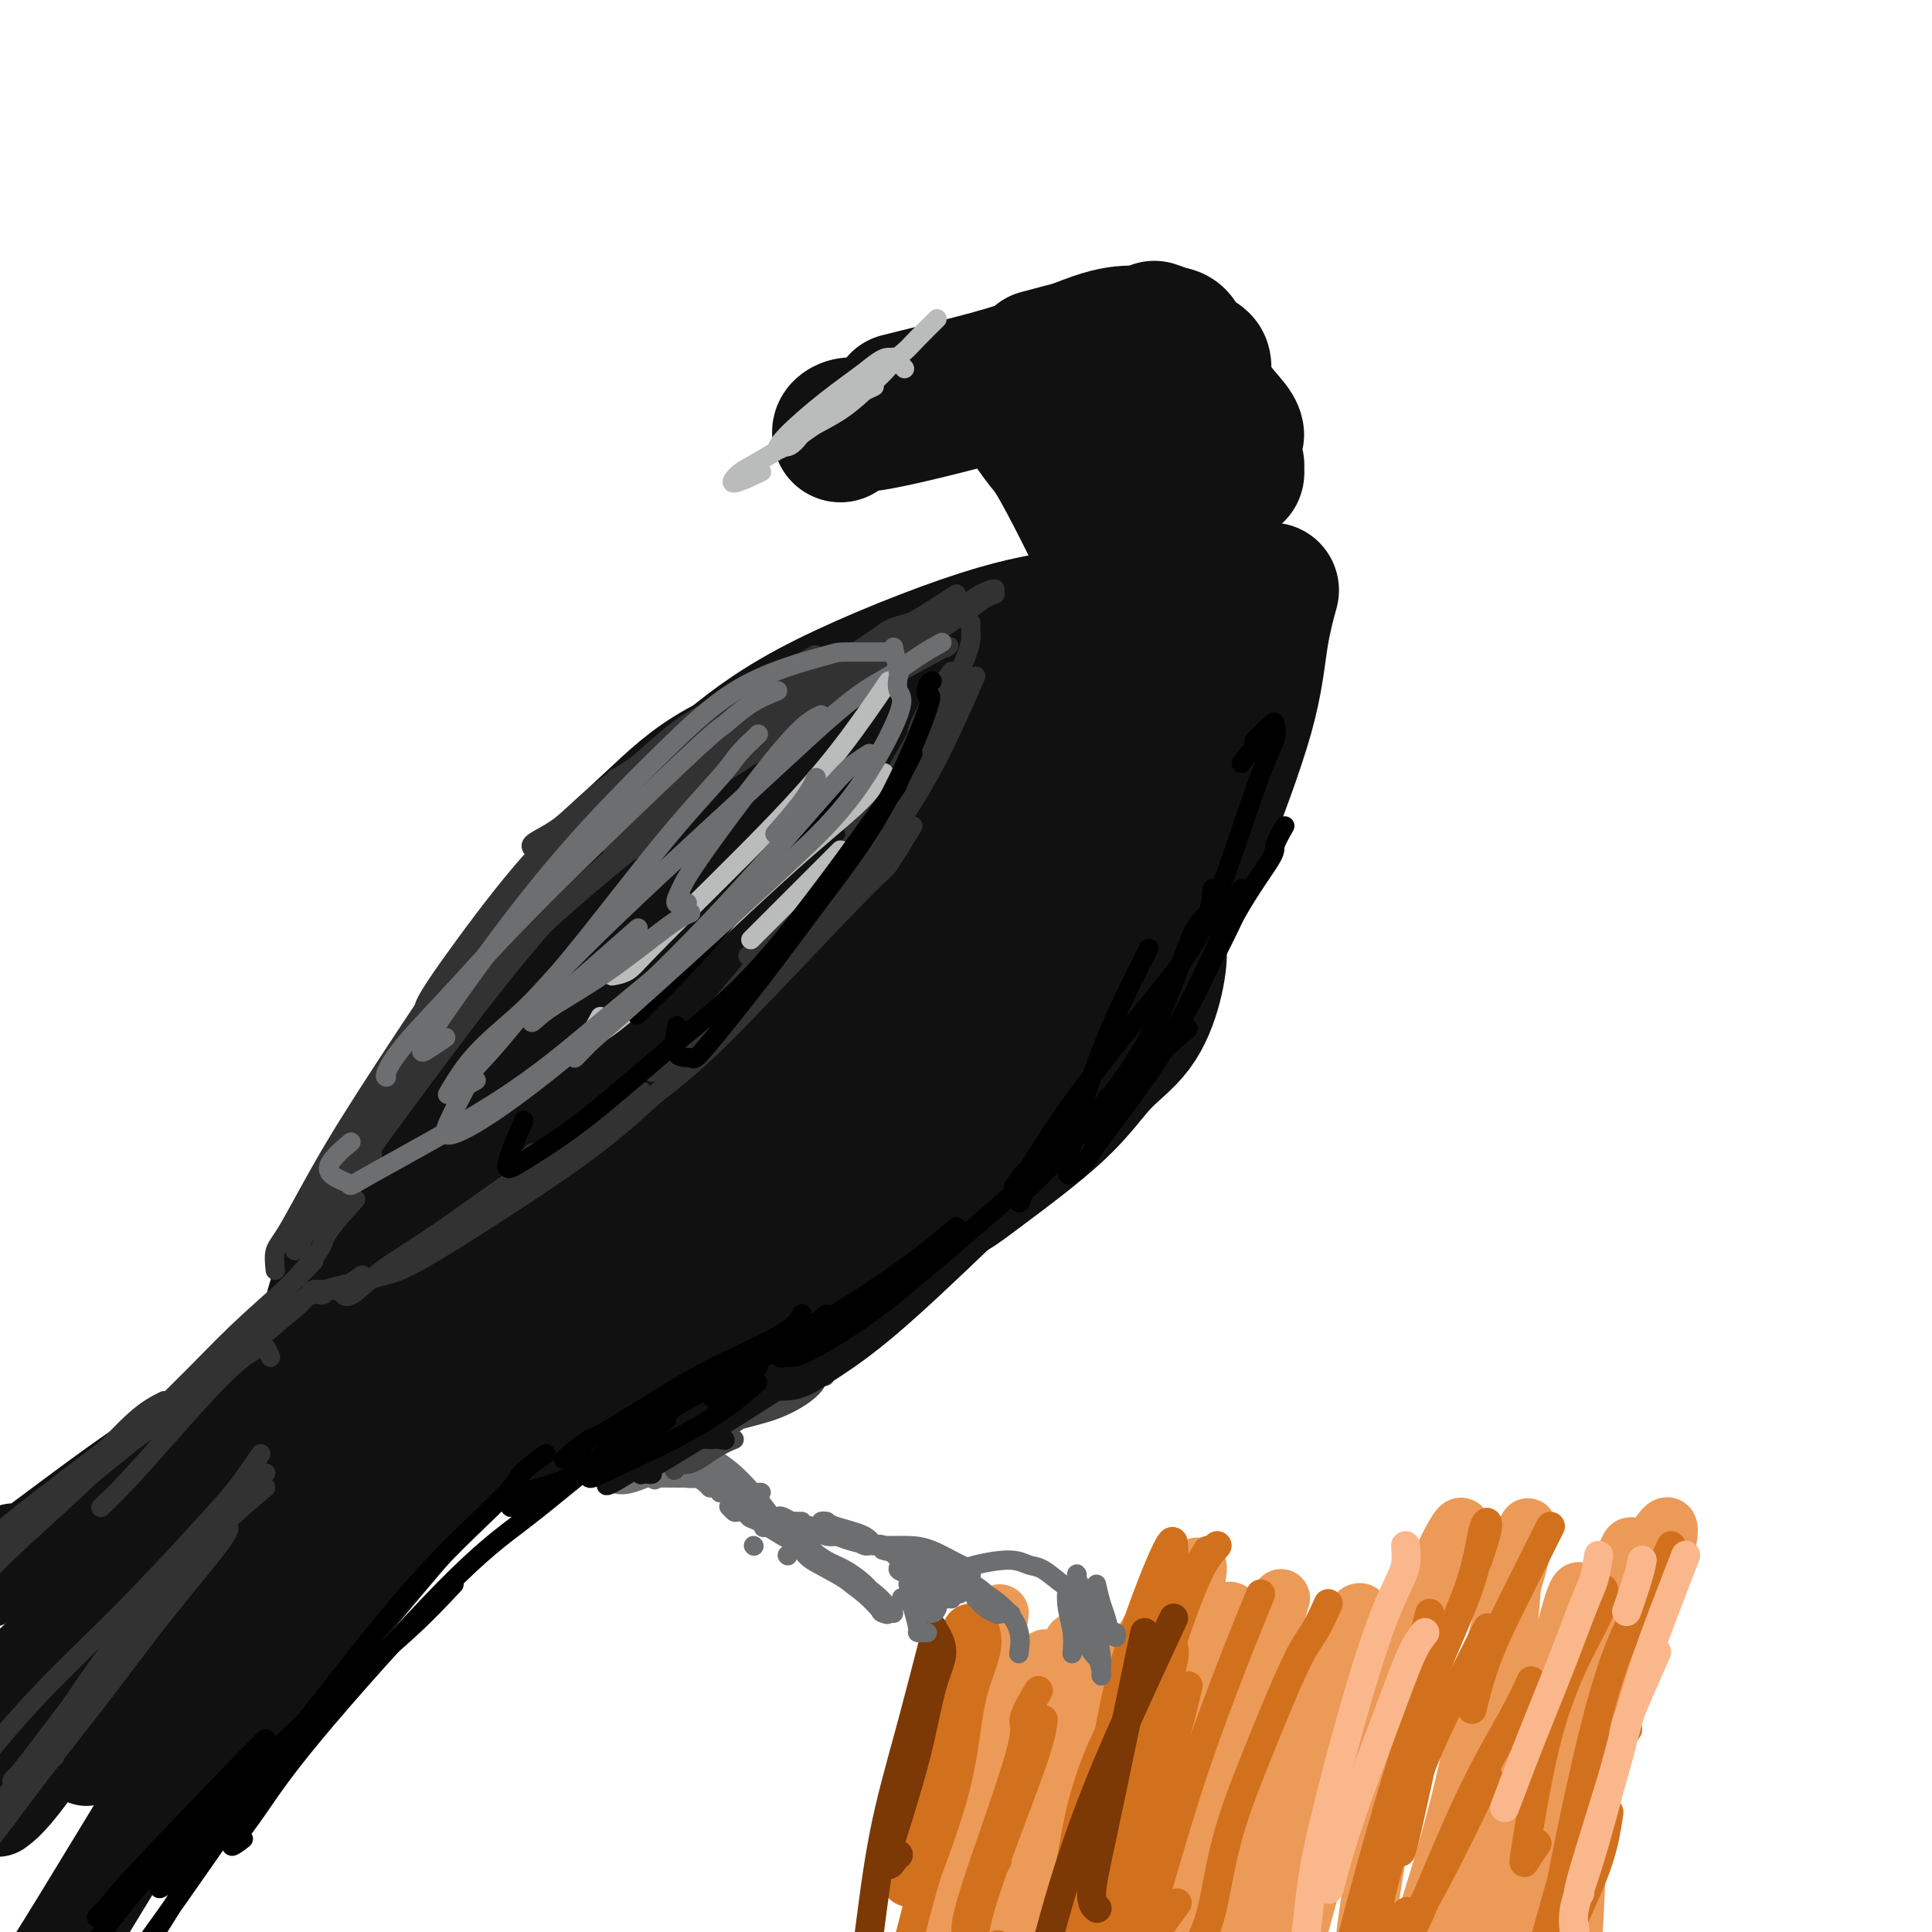 <svg viewBox='0 0 400 400' version='1.1' xmlns='http://www.w3.org/2000/svg' xmlns:xlink='http://www.w3.org/1999/xlink'><g fill='none' stroke='rgb(236,154,87)' stroke-width='12' stroke-linecap='round' stroke-linejoin='round'><path d='M207,334c-0.222,1.425 -0.444,2.849 -1,8c-0.556,5.151 -1.447,14.028 -3,24c-1.553,9.972 -3.768,21.039 -6,31c-2.232,9.961 -4.480,18.816 -6,25c-1.520,6.184 -2.312,9.696 -3,12c-0.688,2.304 -1.273,3.399 -1,2c0.273,-1.399 1.404,-5.293 3,-10c1.596,-4.707 3.658,-10.226 5,-16c1.342,-5.774 1.966,-11.802 3,-17c1.034,-5.198 2.480,-9.565 4,-16c1.520,-6.435 3.116,-14.936 4,-19c0.884,-4.064 1.057,-3.690 1,-3c-0.057,0.690 -0.345,1.696 -1,5c-0.655,3.304 -1.676,8.907 -3,15c-1.324,6.093 -2.950,12.676 -4,18c-1.050,5.324 -1.523,9.389 -2,13c-0.477,3.611 -0.959,6.769 -1,8c-0.041,1.231 0.360,0.534 1,-1c0.640,-1.534 1.519,-3.905 4,-12c2.481,-8.095 6.563,-21.913 9,-31c2.437,-9.087 3.230,-13.441 4,-17c0.770,-3.559 1.516,-6.322 2,-8c0.484,-1.678 0.706,-2.269 0,-1c-0.706,1.269 -2.339,4.398 -3,6c-0.661,1.602 -0.348,1.675 -1,6c-0.652,4.325 -2.269,12.901 -3,17c-0.731,4.099 -0.577,3.720 0,3c0.577,-0.720 1.577,-1.781 2,-2c0.423,-0.219 0.268,0.402 2,-4c1.732,-4.402 5.352,-13.829 7,-19c1.648,-5.171 1.324,-6.085 1,-7'/><path d='M221,344c2.028,-5.877 1.099,-4.569 0,-1c-1.099,3.569 -2.368,9.398 -3,12c-0.632,2.602 -0.627,1.978 -2,7c-1.373,5.022 -4.125,15.689 -5,21c-0.875,5.311 0.125,5.267 0,6c-0.125,0.733 -1.376,2.245 0,0c1.376,-2.245 5.379,-8.246 9,-15c3.621,-6.754 6.861,-14.262 10,-21c3.139,-6.738 6.179,-12.705 9,-17c2.821,-4.295 5.423,-6.917 7,-9c1.577,-2.083 2.127,-3.626 2,-2c-0.127,1.626 -0.932,6.421 -3,12c-2.068,5.579 -5.398,11.941 -8,19c-2.602,7.059 -4.476,14.813 -6,22c-1.524,7.187 -2.698,13.807 -4,20c-1.302,6.193 -2.730,11.960 -3,14c-0.270,2.040 0.619,0.354 2,-2c1.381,-2.354 3.254,-5.375 5,-11c1.746,-5.625 3.365,-13.855 6,-22c2.635,-8.145 6.286,-16.206 9,-23c2.714,-6.794 4.491,-12.322 6,-16c1.509,-3.678 2.752,-5.505 3,-4c0.248,1.505 -0.497,6.342 -2,12c-1.503,5.658 -3.764,12.137 -6,23c-2.236,10.863 -4.447,26.108 -6,35c-1.553,8.892 -2.449,11.429 -3,13c-0.551,1.571 -0.758,2.175 0,1c0.758,-1.175 2.482,-4.129 4,-10c1.518,-5.871 2.832,-14.657 5,-23c2.168,-8.343 5.191,-16.241 8,-24c2.809,-7.759 5.405,-15.380 8,-23'/><path d='M263,338c4.015,-12.767 1.553,-5.185 1,-3c-0.553,2.185 0.804,-1.027 0,5c-0.804,6.027 -3.769,21.293 -6,33c-2.231,11.707 -3.727,19.854 -5,28c-1.273,8.146 -2.321,16.291 -3,21c-0.679,4.709 -0.987,5.984 -1,6c-0.013,0.016 0.269,-1.225 1,-4c0.731,-2.775 1.912,-7.083 5,-18c3.088,-10.917 8.082,-28.444 12,-40c3.918,-11.556 6.760,-17.143 9,-22c2.240,-4.857 3.880,-8.986 5,-10c1.120,-1.014 1.721,1.087 1,6c-0.721,4.913 -2.763,12.640 -5,22c-2.237,9.360 -4.668,20.354 -7,31c-2.332,10.646 -4.563,20.944 -6,28c-1.437,7.056 -2.079,10.870 -3,14c-0.921,3.130 -2.121,5.576 -1,0c1.121,-5.576 4.565,-19.175 8,-32c3.435,-12.825 6.862,-24.874 11,-36c4.138,-11.126 8.986,-21.327 13,-30c4.014,-8.673 7.196,-15.818 9,-19c1.804,-3.182 2.232,-2.400 1,2c-1.232,4.400 -4.125,12.418 -7,22c-2.875,9.582 -5.733,20.726 -8,32c-2.267,11.274 -3.945,22.676 -5,32c-1.055,9.324 -1.488,16.570 -1,20c0.488,3.430 1.896,3.043 4,-1c2.104,-4.043 4.904,-11.744 8,-21c3.096,-9.256 6.487,-20.069 9,-30c2.513,-9.931 4.146,-18.980 6,-27c1.854,-8.020 3.927,-15.010 6,-22'/><path d='M314,325c4.521,-16.018 1.323,-6.065 0,-2c-1.323,4.065 -0.772,2.240 -1,6c-0.228,3.760 -1.236,13.106 -2,22c-0.764,8.894 -1.286,17.338 -2,32c-0.714,14.662 -1.621,35.542 -2,47c-0.379,11.458 -0.229,13.493 0,14c0.229,0.507 0.537,-0.514 1,-5c0.463,-4.486 1.082,-12.438 2,-20c0.918,-7.562 2.134,-14.734 5,-27c2.866,-12.266 7.383,-29.628 11,-41c3.617,-11.372 6.333,-16.756 8,-21c1.667,-4.244 2.286,-7.348 3,-9c0.714,-1.652 1.524,-1.851 0,7c-1.524,8.851 -5.384,26.752 -8,41c-2.616,14.248 -3.990,24.844 -5,33c-1.010,8.156 -1.656,13.871 -2,17c-0.344,3.129 -0.384,3.673 0,3c0.384,-0.673 1.193,-2.563 2,-7c0.807,-4.437 1.611,-11.423 2,-18c0.389,-6.577 0.362,-12.747 1,-19c0.638,-6.253 1.939,-12.589 3,-18c1.061,-5.411 1.880,-9.898 3,-14c1.120,-4.102 2.540,-7.818 3,-9c0.460,-1.182 -0.042,0.170 -1,5c-0.958,4.830 -2.373,13.139 -4,22c-1.627,8.861 -3.465,18.274 -5,27c-1.535,8.726 -2.768,16.763 -4,23c-1.232,6.237 -2.464,10.672 -3,12c-0.536,1.328 -0.375,-0.450 0,-5c0.375,-4.550 0.964,-11.871 2,-21c1.036,-9.129 2.518,-20.064 4,-31'/><path d='M325,369c1.805,-13.936 3.318,-20.275 7,-29c3.682,-8.725 9.535,-19.836 12,-23c2.465,-3.164 1.544,1.618 0,7c-1.544,5.382 -3.709,11.364 -9,27c-5.291,15.636 -13.708,40.927 -19,56c-5.292,15.073 -7.459,19.928 -9,24c-1.541,4.072 -2.457,7.362 -3,8c-0.543,0.638 -0.715,-1.376 -1,-5c-0.285,-3.624 -0.683,-8.857 1,-21c1.683,-12.143 5.448,-31.196 9,-44c3.552,-12.804 6.891,-19.360 9,-25c2.109,-5.640 2.987,-10.365 4,-13c1.013,-2.635 2.161,-3.181 -2,8c-4.161,11.181 -13.631,34.090 -18,45c-4.369,10.910 -3.638,9.822 -6,16c-2.362,6.178 -7.818,19.622 -10,25c-2.182,5.378 -1.091,2.689 0,0'/><path d='M243,396c-2.456,0.049 -4.911,0.099 -6,0c-1.089,-0.099 -0.810,-0.346 -2,0c-1.190,0.346 -3.848,1.283 -6,2c-2.152,0.717 -3.798,1.212 -6,2c-2.202,0.788 -4.959,1.870 -7,3c-2.041,1.130 -3.367,2.310 -6,4c-2.633,1.690 -6.573,3.890 -8,5c-1.427,1.110 -0.339,1.129 0,0c0.339,-1.129 -0.070,-3.404 2,-12c2.070,-8.596 6.620,-23.511 9,-31c2.380,-7.489 2.592,-7.552 3,-8c0.408,-0.448 1.014,-1.281 1,-1c-0.014,0.281 -0.646,1.674 -2,5c-1.354,3.326 -3.428,8.583 -6,17c-2.572,8.417 -5.643,19.994 -7,26c-1.357,6.006 -1.002,6.443 -1,7c0.002,0.557 -0.350,1.235 0,1c0.350,-0.235 1.402,-1.384 4,-8c2.598,-6.616 6.741,-18.701 9,-26c2.259,-7.299 2.632,-9.814 3,-12c0.368,-2.186 0.731,-4.043 1,-5c0.269,-0.957 0.445,-1.013 0,1c-0.445,2.013 -1.512,6.094 -3,12c-1.488,5.906 -3.396,13.635 -4,21c-0.604,7.365 0.096,14.366 0,18c-0.096,3.634 -0.987,3.901 0,4c0.987,0.099 3.854,0.028 5,0c1.146,-0.028 0.573,-0.014 0,0'/></g>
<g fill='none' stroke='rgb(210,113,29)' stroke-width='12' stroke-linecap='round' stroke-linejoin='round'><path d='M201,338c0.297,0.930 0.593,1.860 0,4c-0.593,2.140 -2.077,5.491 -3,10c-0.923,4.509 -1.287,10.175 -3,17c-1.713,6.825 -4.775,14.807 -6,18c-1.225,3.193 -0.612,1.596 0,0'/></g>
<g fill='none' stroke='rgb(210,113,29)' stroke-width='6' stroke-linecap='round' stroke-linejoin='round'><path d='M200,349c-0.721,6.468 -1.443,12.936 -3,20c-1.557,7.064 -3.951,14.726 -6,22c-2.049,7.274 -3.753,14.162 -5,20c-1.247,5.838 -2.035,10.627 -3,14c-0.965,3.373 -2.106,5.331 -2,5c0.106,-0.331 1.459,-2.952 2,-4c0.541,-1.048 0.271,-0.524 0,0'/><path d='M243,341c0.195,0.974 0.391,1.947 -1,6c-1.391,4.053 -4.368,11.184 -7,19c-2.632,7.816 -4.918,16.317 -8,27c-3.082,10.683 -6.958,23.548 -9,30c-2.042,6.452 -2.248,6.492 -2,6c0.248,-0.492 0.951,-1.517 2,-4c1.049,-2.483 2.442,-6.424 3,-8c0.558,-1.576 0.279,-0.788 0,0'/><path d='M252,320c-1.166,1.218 -2.332,2.435 -4,6c-1.668,3.565 -3.837,9.477 -6,16c-2.163,6.523 -4.320,13.655 -6,21c-1.680,7.345 -2.884,14.902 -4,22c-1.116,7.098 -2.145,13.738 -3,19c-0.855,5.262 -1.538,9.148 -1,9c0.538,-0.148 2.297,-4.328 3,-6c0.703,-1.672 0.352,-0.836 0,0'/><path d='M250,321c-2.603,4.158 -5.206,8.316 -8,15c-2.794,6.684 -5.780,15.895 -9,24c-3.220,8.105 -6.675,15.105 -9,24c-2.325,8.895 -3.522,19.684 -4,24c-0.478,4.316 -0.239,2.158 0,0'/><path d='M231,356c-0.375,0.645 -0.750,1.290 -2,4c-1.250,2.710 -3.375,7.484 -5,14c-1.625,6.516 -2.749,14.775 -4,22c-1.251,7.225 -2.627,13.415 -3,18c-0.373,4.585 0.259,7.566 1,8c0.741,0.434 1.592,-1.679 3,-6c1.408,-4.321 3.372,-10.849 5,-17c1.628,-6.151 2.920,-11.926 5,-21c2.080,-9.074 4.949,-21.446 7,-30c2.051,-8.554 3.284,-13.290 4,-17c0.716,-3.710 0.916,-6.395 1,-8c0.084,-1.605 0.053,-2.129 0,-3c-0.053,-0.871 -0.126,-2.087 -2,2c-1.874,4.087 -5.547,13.479 -8,22c-2.453,8.521 -3.685,16.173 -5,24c-1.315,7.827 -2.714,15.831 -4,22c-1.286,6.169 -2.460,10.505 -3,14c-0.540,3.495 -0.445,6.150 0,7c0.445,0.850 1.241,-0.107 2,-2c0.759,-1.893 1.482,-4.724 3,-10c1.518,-5.276 3.832,-12.997 6,-19c2.168,-6.003 4.191,-10.286 5,-12c0.809,-1.714 0.405,-0.857 0,0'/><path d='M296,334c-0.392,1.436 -0.785,2.871 -1,5c-0.215,2.129 -0.254,4.951 0,8c0.254,3.049 0.800,6.326 0,12c-0.800,5.674 -2.946,13.745 -4,18c-1.054,4.255 -1.017,4.696 -1,5c0.017,0.304 0.015,0.473 0,1c-0.015,0.527 -0.042,1.411 1,-3c1.042,-4.411 3.155,-14.117 4,-18c0.845,-3.883 0.423,-1.941 0,0'/><path d='M306,323c0.925,-2.839 1.850,-5.678 2,-7c0.150,-1.322 -0.474,-1.127 -1,1c-0.526,2.127 -0.954,6.185 -3,12c-2.046,5.815 -5.710,13.388 -9,22c-3.290,8.612 -6.208,18.262 -9,28c-2.792,9.738 -5.460,19.562 -8,30c-2.540,10.438 -4.953,21.488 -6,26c-1.047,4.512 -0.728,2.485 0,-1c0.728,-3.485 1.865,-8.429 4,-16c2.135,-7.571 5.267,-17.769 8,-26c2.733,-8.231 5.067,-14.495 6,-17c0.933,-2.505 0.467,-1.253 0,0'/><path d='M308,337c-2.262,4.529 -4.525,9.058 -7,14c-2.475,4.942 -5.164,10.298 -8,18c-2.836,7.702 -5.821,17.752 -7,23c-1.179,5.248 -0.553,5.695 0,6c0.553,0.305 1.034,0.467 2,0c0.966,-0.467 2.419,-1.562 3,-2c0.581,-0.438 0.291,-0.219 0,0'/><path d='M321,316c-0.437,0.872 -0.874,1.745 -2,4c-1.126,2.255 -2.941,5.893 -5,10c-2.059,4.107 -4.362,8.683 -6,13c-1.638,4.317 -2.611,8.376 -3,10c-0.389,1.624 -0.195,0.812 0,0'/><path d='M317,348c-0.952,2.114 -1.905,4.228 -4,8c-2.095,3.772 -5.333,9.203 -9,17c-3.667,7.797 -7.762,17.960 -10,23c-2.238,5.040 -2.619,4.958 -3,5c-0.381,0.042 -0.762,0.207 0,-1c0.762,-1.207 2.667,-3.787 6,-10c3.333,-6.213 8.095,-16.061 10,-20c1.905,-3.939 0.952,-1.970 0,0'/><path d='M332,329c-0.007,1.334 -0.014,2.668 -1,5c-0.986,2.332 -2.950,5.661 -5,10c-2.050,4.339 -4.185,9.688 -6,17c-1.815,7.312 -3.311,16.589 -4,21c-0.689,4.411 -0.570,3.957 0,3c0.570,-0.957 1.591,-2.416 2,-3c0.409,-0.584 0.204,-0.292 0,0'/><path d='M346,320c-0.538,1.314 -1.076,2.627 -3,6c-1.924,3.373 -5.232,8.805 -8,16c-2.768,7.195 -4.994,16.152 -7,25c-2.006,8.848 -3.792,17.586 -5,24c-1.208,6.414 -1.837,10.506 -2,13c-0.163,2.494 0.139,3.392 1,2c0.861,-1.392 2.282,-5.074 4,-9c1.718,-3.926 3.732,-8.095 5,-12c1.268,-3.905 1.791,-7.544 2,-9c0.209,-1.456 0.105,-0.728 0,0'/><path d='M337,358c-1.802,2.938 -3.604,5.876 -5,8c-1.396,2.124 -2.384,3.435 -4,8c-1.616,4.565 -3.858,12.383 -6,20c-2.142,7.617 -4.183,15.033 -5,18c-0.817,2.967 -0.408,1.483 0,0'/><path d='M246,349c-1.123,4.659 -2.247,9.319 -4,15c-1.753,5.681 -4.136,12.385 -6,18c-1.864,5.615 -3.209,10.143 -4,13c-0.791,2.857 -1.026,4.044 -1,5c0.026,0.956 0.315,1.680 2,-2c1.685,-3.680 4.767,-11.766 6,-15c1.233,-3.234 0.616,-1.617 0,0'/><path d='M261,330c-1.888,4.637 -3.776,9.275 -6,15c-2.224,5.725 -4.784,12.538 -7,19c-2.216,6.462 -4.088,12.574 -6,19c-1.912,6.426 -3.863,13.166 -5,17c-1.137,3.834 -1.460,4.763 0,3c1.460,-1.763 4.703,-6.218 6,-8c1.297,-1.782 0.649,-0.891 0,0'/><path d='M275,332c-1.014,2.209 -2.029,4.417 -3,6c-0.971,1.583 -1.900,2.540 -4,7c-2.100,4.460 -5.372,12.425 -8,19c-2.628,6.575 -4.613,11.762 -6,17c-1.387,5.238 -2.176,10.528 -3,14c-0.824,3.472 -1.683,5.127 -2,6c-0.317,0.873 -0.090,0.964 0,1c0.090,0.036 0.045,0.018 0,0'/><path d='M215,350c-1.412,2.378 -2.824,4.757 -3,6c-0.176,1.243 0.885,1.352 -1,8c-1.885,6.648 -6.714,19.836 -9,27c-2.286,7.164 -2.027,8.304 -2,9c0.027,0.696 -0.178,0.950 0,0c0.178,-0.950 0.740,-3.102 2,-6c1.260,-2.898 3.217,-6.542 4,-8c0.783,-1.458 0.391,-0.729 0,0'/><path d='M216,356c-0.207,1.670 -0.413,3.340 -2,8c-1.587,4.660 -4.554,12.309 -7,19c-2.446,6.691 -4.371,12.423 -5,16c-0.629,3.577 0.038,5.000 0,6c-0.038,1.000 -0.779,1.577 0,1c0.779,-0.577 3.080,-2.308 4,-3c0.920,-0.692 0.460,-0.346 0,0'/></g>
<g fill='none' stroke='rgb(124,56,5)' stroke-width='6' stroke-linecap='round' stroke-linejoin='round'><path d='M193,337c0.000,0.000 0.100,0.100 0.1,0.1'/><path d='M193,337c1.009,1.615 2.018,3.229 2,5c-0.018,1.771 -1.063,3.698 -2,7c-0.937,3.302 -1.765,7.978 -3,13c-1.235,5.022 -2.877,10.389 -4,14c-1.123,3.611 -1.726,5.465 -2,7c-0.274,1.535 -0.218,2.752 0,3c0.218,0.248 0.597,-0.472 1,-1c0.403,-0.528 0.829,-0.865 1,-1c0.171,-0.135 0.085,-0.067 0,0'/><path d='M193,341c-1.628,6.305 -3.257,12.610 -5,19c-1.743,6.390 -3.602,12.864 -5,20c-1.398,7.136 -2.336,14.934 -3,20c-0.664,5.066 -1.054,7.399 -1,9c0.054,1.601 0.553,2.469 1,2c0.447,-0.469 0.842,-2.277 1,-3c0.158,-0.723 0.079,-0.362 0,0'/><path d='M186,376c-0.833,1.667 -1.667,3.333 -2,4c-0.333,0.667 -0.167,0.333 0,0'/><path d='M237,338c-1.729,8.301 -3.458,16.603 -5,24c-1.542,7.397 -2.898,13.890 -4,19c-1.102,5.110 -1.951,8.837 -2,11c-0.049,2.163 0.700,2.761 1,3c0.300,0.239 0.150,0.120 0,0'/><path d='M243,335c-5.049,10.825 -10.098,21.650 -14,31c-3.902,9.350 -6.656,17.226 -9,25c-2.344,7.774 -4.278,15.444 -6,22c-1.722,6.556 -3.233,11.996 -3,14c0.233,2.004 2.209,0.573 3,0c0.791,-0.573 0.395,-0.286 0,0'/></g>
<g fill='none' stroke='rgb(251,183,140)' stroke-width='6' stroke-linecap='round' stroke-linejoin='round'><path d='M295,338c-0.884,1.121 -1.768,2.241 -3,5c-1.232,2.759 -2.814,7.155 -5,13c-2.186,5.845 -4.978,13.138 -7,19c-2.022,5.862 -3.274,10.293 -4,13c-0.726,2.707 -0.926,3.690 -1,3c-0.074,-0.690 -0.021,-3.054 0,-4c0.021,-0.946 0.011,-0.473 0,0'/><path d='M291,320c0.112,1.374 0.223,2.747 0,4c-0.223,1.253 -0.782,2.385 -2,5c-1.218,2.615 -3.097,6.712 -6,16c-2.903,9.288 -6.830,23.768 -9,33c-2.170,9.232 -2.582,13.217 -3,17c-0.418,3.783 -0.843,7.365 -1,10c-0.157,2.635 -0.045,4.324 0,5c0.045,0.676 0.022,0.338 0,0'/><path d='M331,322c-0.310,1.847 -0.620,3.695 -1,5c-0.380,1.305 -0.831,2.068 -2,5c-1.169,2.932 -3.056,8.033 -5,13c-1.944,4.967 -3.947,9.799 -6,15c-2.053,5.201 -4.158,10.772 -5,13c-0.842,2.228 -0.421,1.114 0,0'/><path d='M340,323c-0.200,1.022 -0.400,2.044 -1,4c-0.600,1.956 -1.600,4.844 -2,6c-0.400,1.156 -0.200,0.578 0,0'/><path d='M349,322c-1.644,4.242 -3.288,8.483 -5,13c-1.712,4.517 -3.492,9.308 -6,18c-2.508,8.692 -5.744,21.285 -8,29c-2.256,7.715 -3.533,10.553 -4,13c-0.467,2.447 -0.126,4.505 0,5c0.126,0.495 0.036,-0.573 0,-1c-0.036,-0.427 -0.018,-0.214 0,0'/><path d='M343,342c-2.514,5.668 -5.027,11.337 -6,14c-0.973,2.663 -0.405,2.322 -2,8c-1.595,5.678 -5.352,17.375 -7,23c-1.648,5.625 -1.185,5.179 -1,5c0.185,-0.179 0.093,-0.089 0,0'/></g>
<g fill='none' stroke='rgb(109,110,112)' stroke-width='4' stroke-linecap='round' stroke-linejoin='round'><path d='M188,328c1.377,0.006 2.755,0.013 4,0c1.245,-0.013 2.358,-0.045 4,0c1.642,0.045 3.813,0.167 6,1c2.187,0.833 4.390,2.378 6,4c1.610,1.622 2.626,3.321 3,5c0.374,1.679 0.107,3.337 0,4c-0.107,0.663 -0.053,0.332 0,0'/><path d='M202,331c1.643,1.269 3.287,2.537 4,3c0.713,0.463 0.497,0.119 1,0c0.503,-0.119 1.727,-0.013 2,0c0.273,0.013 -0.403,-0.067 -1,0c-0.597,0.067 -1.113,0.280 -2,0c-0.887,-0.280 -2.144,-1.052 -3,-2c-0.856,-0.948 -1.312,-2.070 -3,-3c-1.688,-0.930 -4.610,-1.667 -6,-2c-1.390,-0.333 -1.248,-0.260 -2,0c-0.752,0.260 -2.397,0.709 -3,1c-0.603,0.291 -0.162,0.425 0,1c0.162,0.575 0.046,1.593 0,2c-0.046,0.407 -0.023,0.204 0,0'/><path d='M197,331c-1.156,0.000 -2.311,0.000 -3,0c-0.689,0.000 -0.911,0.000 -1,0c-0.089,0.000 -0.044,0.000 0,0'/><path d='M197,331c-1.549,-0.423 -3.098,-0.845 -4,-1c-0.902,-0.155 -1.157,-0.041 -1,0c0.157,0.041 0.726,0.011 1,0c0.274,-0.011 0.252,-0.003 1,0c0.748,0.003 2.267,0.002 3,0c0.733,-0.002 0.681,-0.006 1,0c0.319,0.006 1.008,0.021 1,0c-0.008,-0.021 -0.712,-0.080 -1,0c-0.288,0.080 -0.159,0.297 -1,0c-0.841,-0.297 -2.652,-1.109 -4,-2c-1.348,-0.891 -2.231,-1.860 -3,-3c-0.769,-1.140 -1.423,-2.450 -2,-3c-0.577,-0.550 -1.079,-0.340 -1,0c0.079,0.340 0.737,0.812 1,1c0.263,0.188 0.132,0.094 0,0'/><path d='M188,325c-1.902,-2.160 -3.805,-4.320 -5,-5c-1.195,-0.680 -1.684,0.119 -2,0c-0.316,-0.119 -0.459,-1.156 -2,-2c-1.541,-0.844 -4.479,-1.494 -6,-2c-1.521,-0.506 -1.624,-0.868 -2,-1c-0.376,-0.132 -1.024,-0.036 -1,0c0.024,0.036 0.721,0.010 1,0c0.279,-0.010 0.139,-0.005 0,0'/><path d='M166,315c-0.717,-0.010 -1.435,-0.019 -2,0c-0.565,0.019 -0.979,0.068 -1,0c-0.021,-0.068 0.349,-0.253 1,0c0.651,0.253 1.583,0.943 2,1c0.417,0.057 0.317,-0.520 2,0c1.683,0.520 5.147,2.136 8,3c2.853,0.864 5.094,0.976 7,1c1.906,0.024 3.477,-0.039 5,0c1.523,0.039 2.996,0.179 5,1c2.004,0.821 4.537,2.323 6,3c1.463,0.677 1.855,0.528 2,1c0.145,0.472 0.041,1.563 0,2c-0.041,0.437 -0.021,0.218 0,0'/><path d='M187,322c-1.715,-0.434 -3.430,-0.867 -4,-1c-0.570,-0.133 0.004,0.036 1,0c0.996,-0.036 2.415,-0.277 4,0c1.585,0.277 3.336,1.073 5,2c1.664,0.927 3.242,1.986 5,3c1.758,1.014 3.698,1.983 5,3c1.302,1.017 1.966,2.081 3,3c1.034,0.919 2.438,1.691 3,2c0.562,0.309 0.281,0.154 0,0'/><path d='M198,326c-1.574,-0.032 -3.149,-0.064 -4,0c-0.851,0.064 -0.979,0.223 -1,0c-0.021,-0.223 0.067,-0.827 1,-1c0.933,-0.173 2.713,0.084 4,0c1.287,-0.084 2.081,-0.510 4,-1c1.919,-0.490 4.963,-1.046 7,-1c2.037,0.046 3.068,0.692 4,1c0.932,0.308 1.765,0.278 3,1c1.235,0.722 2.871,2.194 4,3c1.129,0.806 1.751,0.944 2,1c0.249,0.056 0.124,0.028 0,0'/><path d='M187,324c-0.631,0.322 -1.263,0.644 -1,1c0.263,0.356 1.419,0.747 2,1c0.581,0.253 0.587,0.368 1,1c0.413,0.632 1.234,1.781 2,2c0.766,0.219 1.479,-0.493 2,0c0.521,0.493 0.850,2.191 1,3c0.150,0.809 0.120,0.728 0,1c-0.120,0.272 -0.331,0.898 -1,1c-0.669,0.102 -1.795,-0.319 -3,-1c-1.205,-0.681 -2.487,-1.623 -3,-2c-0.513,-0.377 -0.256,-0.188 0,0'/><path d='M189,333c0.445,1.577 0.890,3.155 1,4c0.110,0.845 -0.115,0.959 0,1c0.115,0.041 0.569,0.011 1,0c0.431,-0.011 0.837,-0.003 1,0c0.163,0.003 0.081,0.002 0,0'/><path d='M182,320c-1.250,-0.417 -2.500,-0.833 -3,-1c-0.500,-0.167 -0.250,-0.083 0,0'/><path d='M182,320c-0.773,-0.021 -1.546,-0.042 -2,0c-0.454,0.042 -0.589,0.148 -1,0c-0.411,-0.148 -1.097,-0.550 -2,-1c-0.903,-0.450 -2.024,-0.947 -3,-1c-0.976,-0.053 -1.806,0.339 -3,0c-1.194,-0.339 -2.753,-1.410 -4,-2c-1.247,-0.590 -2.183,-0.698 -3,-1c-0.817,-0.302 -1.516,-0.799 -2,-1c-0.484,-0.201 -0.753,-0.107 -1,0c-0.247,0.107 -0.472,0.226 -1,0c-0.528,-0.226 -1.361,-0.796 -2,-1c-0.639,-0.204 -1.085,-0.041 -2,0c-0.915,0.041 -2.298,-0.042 -3,0c-0.702,0.042 -0.724,0.207 -1,0c-0.276,-0.207 -0.805,-0.787 -1,-1c-0.195,-0.213 -0.056,-0.061 0,0c0.056,0.061 0.028,0.030 0,0'/><path d='M150,308c-0.515,0.423 -1.030,0.845 -1,1c0.030,0.155 0.606,0.041 1,0c0.394,-0.041 0.606,-0.011 2,0c1.394,0.011 3.970,0.003 5,0c1.030,-0.003 0.515,-0.002 0,0'/><path d='M227,328c0.332,1.445 0.664,2.889 1,4c0.336,1.111 0.676,1.887 1,3c0.324,1.113 0.634,2.562 1,3c0.366,0.438 0.790,-0.137 1,0c0.210,0.137 0.206,0.985 0,1c-0.206,0.015 -0.615,-0.802 -1,-1c-0.385,-0.198 -0.745,0.223 -1,0c-0.255,-0.223 -0.405,-1.090 -1,-2c-0.595,-0.910 -1.634,-1.864 -2,-2c-0.366,-0.136 -0.060,0.544 0,1c0.060,0.456 -0.128,0.687 0,1c0.128,0.313 0.571,0.709 1,2c0.429,1.291 0.845,3.476 1,5c0.155,1.524 0.049,2.387 0,3c-0.049,0.613 -0.040,0.978 0,1c0.040,0.022 0.112,-0.298 0,-1c-0.112,-0.702 -0.408,-1.785 -1,-4c-0.592,-2.215 -1.480,-5.561 -2,-8c-0.520,-2.439 -0.671,-3.969 -1,-5c-0.329,-1.031 -0.836,-1.561 -1,-2c-0.164,-0.439 0.015,-0.787 0,-1c-0.015,-0.213 -0.225,-0.291 0,1c0.225,1.291 0.883,3.951 1,6c0.117,2.049 -0.309,3.487 0,5c0.309,1.513 1.352,3.100 2,4c0.648,0.900 0.899,1.114 1,1c0.101,-0.114 0.050,-0.557 0,-1'/><path d='M227,342c0.501,2.191 -0.248,-0.330 -1,-2c-0.752,-1.670 -1.509,-2.489 -2,-4c-0.491,-1.511 -0.716,-3.714 -1,-5c-0.284,-1.286 -0.626,-1.654 -1,-2c-0.374,-0.346 -0.780,-0.670 -1,0c-0.220,0.670 -0.255,2.334 0,4c0.255,1.666 0.799,3.333 1,5c0.201,1.667 0.057,3.333 0,4c-0.057,0.667 -0.029,0.333 0,0'/><path d='M156,320c0.000,0.000 0.100,0.100 0.1,0.1'/><path d='M153,311c0.745,1.233 1.490,2.465 2,3c0.510,0.535 0.786,0.372 2,1c1.214,0.628 3.365,2.046 5,3c1.635,0.954 2.754,1.443 5,3c2.246,1.557 5.618,4.183 8,6c2.382,1.817 3.774,2.826 5,4c1.226,1.174 2.287,2.513 3,3c0.713,0.487 1.079,0.120 1,0c-0.079,-0.120 -0.602,0.005 -1,0c-0.398,-0.005 -0.669,-0.142 -1,-1c-0.331,-0.858 -0.721,-2.437 -2,-4c-1.279,-1.563 -3.446,-3.110 -5,-4c-1.554,-0.890 -2.495,-1.124 -4,-2c-1.505,-0.876 -3.573,-2.395 -5,-3c-1.427,-0.605 -2.214,-0.294 -2,0c0.214,0.294 1.427,0.573 2,1c0.573,0.427 0.504,1.001 2,2c1.496,0.999 4.557,2.423 7,4c2.443,1.577 4.270,3.308 5,4c0.730,0.692 0.365,0.346 0,0'/><path d='M185,334c-1.394,-1.708 -2.787,-3.416 -5,-5c-2.213,-1.584 -5.244,-3.044 -8,-5c-2.756,-1.956 -5.236,-4.408 -7,-6c-1.764,-1.592 -2.813,-2.324 -4,-3c-1.187,-0.676 -2.512,-1.297 -3,-1c-0.488,0.297 -0.139,1.514 0,2c0.139,0.486 0.070,0.243 0,0'/><path d='M163,322c0.000,0.000 0.100,0.100 0.1,0.1'/><path d='M134,303c0.000,0.000 0.100,0.100 0.1,0.1'/><path d='M147,308c-1.555,-1.555 -3.110,-3.110 -4,-4c-0.890,-0.890 -1.115,-1.115 -1,-1c0.115,0.115 0.569,0.569 1,1c0.431,0.431 0.837,0.837 1,1c0.163,0.163 0.081,0.081 0,0'/><path d='M147,308c-0.160,-0.252 -0.320,-0.503 -1,-1c-0.680,-0.497 -1.880,-1.238 -3,-2c-1.120,-0.762 -2.158,-1.544 -3,-2c-0.842,-0.456 -1.487,-0.588 -2,-1c-0.513,-0.412 -0.894,-1.106 0,-1c0.894,0.106 3.064,1.012 5,2c1.936,0.988 3.638,2.059 5,3c1.362,0.941 2.385,1.751 4,3c1.615,1.249 3.821,2.936 5,4c1.179,1.064 1.331,1.506 2,2c0.669,0.494 1.855,1.042 2,1c0.145,-0.042 -0.752,-0.672 -1,-1c-0.248,-0.328 0.154,-0.354 -1,-2c-1.154,-1.646 -3.865,-4.914 -6,-7c-2.135,-2.086 -3.696,-2.992 -5,-4c-1.304,-1.008 -2.351,-2.117 -3,-2c-0.649,0.117 -0.900,1.462 -1,2c-0.100,0.538 -0.050,0.269 0,0'/><path d='M140,303c-0.707,-0.122 -1.413,-0.244 -2,0c-0.587,0.244 -1.054,0.854 -1,1c0.054,0.146 0.630,-0.171 1,0c0.370,0.171 0.534,0.831 1,1c0.466,0.169 1.233,-0.151 2,0c0.767,0.151 1.535,0.773 2,1c0.465,0.227 0.626,0.058 1,0c0.374,-0.058 0.961,-0.004 1,0c0.039,0.004 -0.471,-0.040 -1,0c-0.529,0.040 -1.078,0.165 -2,0c-0.922,-0.165 -2.218,-0.622 -4,-1c-1.782,-0.378 -4.049,-0.679 -5,-1c-0.951,-0.321 -0.585,-0.663 -1,-1c-0.415,-0.337 -1.612,-0.668 -1,0c0.612,0.668 3.032,2.334 4,3c0.968,0.666 0.484,0.333 0,0'/><path d='M140,303c0.000,0.000 0.100,0.100 0.1,0.1'/><path d='M140,303c-3.381,1.668 -6.762,3.337 -9,4c-2.238,0.663 -3.334,0.322 -4,0c-0.666,-0.322 -0.902,-0.625 -1,-1c-0.098,-0.375 -0.058,-0.821 0,-1c0.058,-0.179 0.134,-0.090 1,0c0.866,0.090 2.524,0.182 4,0c1.476,-0.182 2.771,-0.637 4,-1c1.229,-0.363 2.391,-0.633 4,-1c1.609,-0.367 3.664,-0.831 5,-1c1.336,-0.169 1.952,-0.041 2,0c0.048,0.041 -0.474,-0.003 -1,0c-0.526,0.003 -1.058,0.054 -2,0c-0.942,-0.054 -2.295,-0.211 -4,0c-1.705,0.211 -3.761,0.792 -6,1c-2.239,0.208 -4.659,0.044 -7,0c-2.341,-0.044 -4.602,0.030 -6,0c-1.398,-0.030 -1.932,-0.166 -2,0c-0.068,0.166 0.330,0.633 1,1c0.670,0.367 1.613,0.634 3,1c1.387,0.366 3.220,0.830 5,1c1.780,0.170 3.508,0.046 6,0c2.492,-0.046 5.748,-0.012 8,0c2.252,0.012 3.501,0.004 4,0c0.499,-0.004 0.250,-0.002 0,0'/></g>
<g fill='none' stroke='rgb(66,66,66)' stroke-width='4' stroke-linecap='round' stroke-linejoin='round'><path d='M118,296c1.724,-0.937 3.448,-1.874 6,-2c2.552,-0.126 5.934,0.558 8,1c2.066,0.442 2.818,0.642 4,1c1.182,0.358 2.795,0.875 4,1c1.205,0.125 2.004,-0.140 2,0c-0.004,0.140 -0.809,0.685 -2,1c-1.191,0.315 -2.766,0.399 -5,0c-2.234,-0.399 -5.126,-1.282 -8,-2c-2.874,-0.718 -5.731,-1.273 -8,-2c-2.269,-0.727 -3.949,-1.628 -5,-2c-1.051,-0.372 -1.471,-0.217 -1,0c0.471,0.217 1.833,0.496 4,1c2.167,0.504 5.137,1.233 9,2c3.863,0.767 8.617,1.571 11,2c2.383,0.429 2.395,0.483 3,1c0.605,0.517 1.804,1.499 3,2c1.196,0.501 2.389,0.523 1,1c-1.389,0.477 -5.362,1.409 -9,1c-3.638,-0.409 -6.942,-2.158 -10,-3c-3.058,-0.842 -5.870,-0.776 -7,-1c-1.130,-0.224 -0.577,-0.737 -1,-1c-0.423,-0.263 -1.821,-0.277 -1,0c0.821,0.277 3.859,0.844 6,1c2.141,0.156 3.383,-0.099 5,0c1.617,0.099 3.610,0.551 5,1c1.390,0.449 2.177,0.893 3,1c0.823,0.107 1.683,-0.125 2,0c0.317,0.125 0.091,0.607 -1,1c-1.091,0.393 -3.045,0.696 -5,1'/><path d='M131,302c-1.514,0.435 -3.298,0.524 -5,0c-1.702,-0.524 -3.320,-1.661 -4,-2c-0.680,-0.339 -0.422,0.119 0,0c0.422,-0.119 1.008,-0.816 2,-1c0.992,-0.184 2.391,0.146 4,0c1.609,-0.146 3.429,-0.768 5,-1c1.571,-0.232 2.893,-0.073 5,0c2.107,0.073 4.999,0.061 6,0c1.001,-0.061 0.111,-0.171 0,0c-0.111,0.171 0.557,0.624 0,1c-0.557,0.376 -2.340,0.675 -4,1c-1.660,0.325 -3.199,0.675 -5,1c-1.801,0.325 -3.865,0.626 -5,1c-1.135,0.374 -1.340,0.823 -1,1c0.340,0.177 1.225,0.083 2,0c0.775,-0.083 1.441,-0.156 4,-1c2.559,-0.844 7.012,-2.461 10,-4c2.988,-1.539 4.512,-3.000 6,-4c1.488,-1.000 2.939,-1.538 4,-2c1.061,-0.462 1.732,-0.846 2,-1c0.268,-0.154 0.134,-0.077 0,0'/><path d='M146,296c-2.543,1.072 -5.085,2.144 -7,3c-1.915,0.856 -3.202,1.498 -4,2c-0.798,0.502 -1.109,0.866 -1,1c0.109,0.134 0.636,0.040 1,0c0.364,-0.040 0.565,-0.025 2,-1c1.435,-0.975 4.106,-2.941 7,-5c2.894,-2.059 6.013,-4.212 9,-6c2.987,-1.788 5.843,-3.212 9,-4c3.157,-0.788 6.616,-0.939 8,-1c1.384,-0.061 0.692,-0.030 0,0'/><path d='M152,298c-1.219,0.500 -2.438,0.999 -4,2c-1.562,1.001 -3.467,2.503 -5,3c-1.533,0.497 -2.693,-0.010 -3,0c-0.307,0.010 0.239,0.536 0,1c-0.239,0.464 -1.263,0.866 1,-1c2.263,-1.866 7.813,-6.001 12,-9c4.187,-2.999 7.010,-4.861 9,-6c1.990,-1.139 3.147,-1.553 4,-2c0.853,-0.447 1.402,-0.927 2,-1c0.598,-0.073 1.243,0.260 1,1c-0.243,0.740 -1.375,1.886 -3,3c-1.625,1.114 -3.742,2.197 -6,3c-2.258,0.803 -4.658,1.326 -7,2c-2.342,0.674 -4.628,1.500 -7,2c-2.372,0.500 -4.831,0.673 -6,1c-1.169,0.327 -1.048,0.808 -1,1c0.048,0.192 0.024,0.096 0,0'/></g>
<g fill='none' stroke='rgb(17,17,17)' stroke-width='4' stroke-linecap='round' stroke-linejoin='round'><path d='M123,298c-0.711,0.006 -1.422,0.011 -3,0c-1.578,-0.011 -4.022,-0.040 -5,0c-0.978,0.040 -0.491,0.147 0,0c0.491,-0.147 0.985,-0.550 2,0c1.015,0.550 2.553,2.054 4,3c1.447,0.946 2.805,1.336 5,2c2.195,0.664 5.227,1.602 7,2c1.773,0.398 2.288,0.258 2,0c-0.288,-0.258 -1.379,-0.632 -2,-1c-0.621,-0.368 -0.773,-0.729 -2,-1c-1.227,-0.271 -3.528,-0.452 -7,-2c-3.472,-1.548 -8.116,-4.464 -11,-6c-2.884,-1.536 -4.010,-1.693 -5,-2c-0.990,-0.307 -1.845,-0.766 -2,-1c-0.155,-0.234 0.389,-0.245 1,0c0.611,0.245 1.290,0.745 6,2c4.710,1.255 13.451,3.266 19,4c5.549,0.734 7.907,0.190 10,0c2.093,-0.190 3.920,-0.027 5,0c1.080,0.027 1.413,-0.081 2,0c0.587,0.081 1.428,0.350 1,0c-0.428,-0.350 -2.126,-1.320 -4,-2c-1.874,-0.680 -3.925,-1.071 -6,-1c-2.075,0.071 -4.175,0.602 -6,1c-1.825,0.398 -3.376,0.662 -4,1c-0.624,0.338 -0.322,0.751 1,0c1.322,-0.751 3.664,-2.665 7,-5c3.336,-2.335 7.667,-5.090 12,-8c4.333,-2.910 8.666,-5.974 12,-8c3.334,-2.026 5.667,-3.013 8,-4'/><path d='M170,272c6.513,-4.010 2.794,-1.535 1,0c-1.794,1.535 -1.664,2.130 -4,5c-2.336,2.870 -7.138,8.016 -12,12c-4.862,3.984 -9.785,6.805 -15,10c-5.215,3.195 -10.722,6.764 -13,8c-2.278,1.236 -1.327,0.140 -1,0c0.327,-0.140 0.029,0.677 5,-3c4.971,-3.677 15.212,-11.846 22,-17c6.788,-5.154 10.122,-7.291 13,-9c2.878,-1.709 5.300,-2.988 7,-4c1.700,-1.012 2.677,-1.755 3,-2c0.323,-0.245 -0.007,0.008 -1,1c-0.993,0.992 -2.649,2.724 -6,5c-3.351,2.276 -8.396,5.097 -13,8c-4.604,2.903 -8.765,5.888 -12,8c-3.235,2.112 -5.543,3.349 -7,4c-1.457,0.651 -2.064,0.715 -2,1c0.064,0.285 0.798,0.792 3,0c2.202,-0.792 5.872,-2.881 10,-5c4.128,-2.119 8.715,-4.267 12,-6c3.285,-1.733 5.268,-3.053 7,-4c1.732,-0.947 3.214,-1.523 4,-2c0.786,-0.477 0.876,-0.854 1,-1c0.124,-0.146 0.281,-0.059 -2,1c-2.281,1.059 -6.998,3.091 -12,6c-5.002,2.909 -10.287,6.693 -15,10c-4.713,3.307 -8.854,6.135 -10,7c-1.146,0.865 0.703,-0.232 2,-1c1.297,-0.768 2.041,-1.207 5,-3c2.959,-1.793 8.131,-4.941 13,-8c4.869,-3.059 9.434,-6.030 14,-9'/><path d='M167,284c8.109,-5.011 11.380,-7.038 13,-8c1.620,-0.962 1.587,-0.860 2,-1c0.413,-0.140 1.270,-0.522 2,-1c0.730,-0.478 1.333,-1.050 -1,0c-2.333,1.050 -7.601,3.724 -11,6c-3.399,2.276 -4.927,4.154 -6,5c-1.073,0.846 -1.690,0.660 -2,1c-0.310,0.340 -0.314,1.207 1,1c1.314,-0.207 3.947,-1.488 5,-2c1.053,-0.512 0.527,-0.256 0,0'/></g>
<g fill='none' stroke='rgb(17,17,17)' stroke-width='28' stroke-linecap='round' stroke-linejoin='round'><path d='M100,294c1.955,0.169 3.910,0.339 6,0c2.090,-0.339 4.316,-1.186 6,-2c1.684,-0.814 2.826,-1.596 6,-3c3.174,-1.404 8.379,-3.432 13,-5c4.621,-1.568 8.658,-2.677 13,-4c4.342,-1.323 8.989,-2.860 17,-8c8.011,-5.140 19.384,-13.883 27,-20c7.616,-6.117 11.473,-9.608 15,-13c3.527,-3.392 6.722,-6.683 8,-8c1.278,-1.317 0.639,-0.658 0,0'/><path d='M162,276c2.826,-1.758 5.653,-3.516 9,-6c3.347,-2.484 7.216,-5.693 14,-12c6.784,-6.307 16.483,-15.712 22,-21c5.517,-5.288 6.851,-6.458 8,-8c1.149,-1.542 2.112,-3.454 3,-5c0.888,-1.546 1.701,-2.724 2,-5c0.299,-2.276 0.086,-5.650 0,-7c-0.086,-1.350 -0.043,-0.675 0,0'/><path d='M191,250c2.138,-0.996 4.277,-1.991 6,-3c1.723,-1.009 3.032,-2.031 7,-5c3.968,-2.969 10.595,-7.886 15,-12c4.405,-4.114 6.588,-7.425 9,-10c2.412,-2.575 5.052,-4.414 7,-7c1.948,-2.586 3.202,-5.920 4,-9c0.798,-3.080 1.138,-5.906 1,-8c-0.138,-2.094 -0.754,-3.455 -1,-4c-0.246,-0.545 -0.123,-0.272 0,0'/><path d='M231,211c0.323,-0.745 0.646,-1.491 2,-4c1.354,-2.509 3.738,-6.782 6,-11c2.262,-4.218 4.403,-8.382 6,-12c1.597,-3.618 2.649,-6.690 5,-13c2.351,-6.310 6.001,-15.856 8,-23c1.999,-7.144 2.346,-11.885 3,-16c0.654,-4.115 1.615,-7.604 2,-9c0.385,-1.396 0.192,-0.698 0,0'/><path d='M253,96c-0.852,-1.586 -1.705,-3.173 -2,-4c-0.295,-0.827 -0.034,-0.895 0,-1c0.034,-0.105 -0.159,-0.245 0,0c0.159,0.245 0.670,0.877 1,1c0.330,0.123 0.481,-0.264 1,0c0.519,0.264 1.408,1.179 2,2c0.592,0.821 0.889,1.547 1,2c0.111,0.453 0.038,0.633 0,1c-0.038,0.367 -0.039,0.921 0,1c0.039,0.079 0.119,-0.318 0,-1c-0.119,-0.682 -0.438,-1.648 -1,-3c-0.562,-1.352 -1.368,-3.091 -2,-5c-0.632,-1.909 -1.091,-3.989 -2,-6c-0.909,-2.011 -2.268,-3.954 -3,-5c-0.732,-1.046 -0.837,-1.195 -1,-1c-0.163,0.195 -0.383,0.736 0,1c0.383,0.264 1.371,0.253 2,1c0.629,0.747 0.901,2.252 2,4c1.099,1.748 3.027,3.740 4,5c0.973,1.260 0.992,1.789 1,2c0.008,0.211 0.004,0.106 0,0'/><path d='M239,68c1.077,0.390 2.155,0.781 3,1c0.845,0.219 1.458,0.268 2,1c0.542,0.732 1.013,2.149 2,3c0.987,0.851 2.490,1.138 3,2c0.510,0.862 0.028,2.298 0,3c-0.028,0.702 0.398,0.668 0,1c-0.398,0.332 -1.620,1.030 -3,1c-1.380,-0.030 -2.920,-0.789 -4,-1c-1.080,-0.211 -1.701,0.127 -3,0c-1.299,-0.127 -3.275,-0.720 -5,-1c-1.725,-0.280 -3.197,-0.246 -5,0c-1.803,0.246 -3.937,0.705 -5,1c-1.063,0.295 -1.055,0.426 0,1c1.055,0.574 3.159,1.593 4,2c0.841,0.407 0.421,0.204 0,0'/><path d='M241,83c-1.888,-0.309 -3.776,-0.618 -5,-1c-1.224,-0.382 -1.786,-0.835 -3,-1c-1.214,-0.165 -3.082,-0.040 -5,0c-1.918,0.040 -3.887,-0.003 -6,0c-2.113,0.003 -4.371,0.052 -7,0c-2.629,-0.052 -5.631,-0.206 -7,0c-1.369,0.206 -1.105,0.773 -1,1c0.105,0.227 0.053,0.113 0,0'/><path d='M230,75c-2.999,0.568 -5.998,1.136 -9,2c-3.002,0.864 -6.006,2.025 -13,4c-6.994,1.975 -17.979,4.764 -24,6c-6.021,1.236 -7.078,0.919 -8,1c-0.922,0.081 -1.710,0.560 -2,1c-0.290,0.440 -0.083,0.840 0,1c0.083,0.160 0.041,0.080 0,0'/><path d='M186,83c0.634,-0.166 1.269,-0.332 4,-1c2.731,-0.668 7.559,-1.839 12,-3c4.441,-1.161 8.497,-2.311 13,-4c4.503,-1.689 9.454,-3.917 13,-5c3.546,-1.083 5.685,-1.022 7,-1c1.315,0.022 1.804,0.006 2,0c0.196,-0.006 0.098,-0.003 0,0'/><path d='M215,74c6.463,-1.723 12.927,-3.446 17,-4c4.073,-0.554 5.757,0.062 7,1c1.243,0.938 2.046,2.199 3,3c0.954,0.801 2.060,1.143 3,3c0.940,1.857 1.715,5.231 2,7c0.285,1.769 0.082,1.934 0,2c-0.082,0.066 -0.041,0.033 0,0'/><path d='M238,81c1.962,1.619 3.924,3.238 5,4c1.076,0.762 1.267,0.668 2,3c0.733,2.332 2.010,7.092 3,12c0.990,4.908 1.694,9.965 2,14c0.306,4.035 0.215,7.048 0,9c-0.215,1.952 -0.552,2.843 -1,4c-0.448,1.157 -1.005,2.581 -2,1c-0.995,-1.581 -2.427,-6.166 -3,-8c-0.573,-1.834 -0.286,-0.917 0,0'/><path d='M234,89c0.325,6.557 0.649,13.113 1,19c0.351,5.887 0.728,11.104 1,16c0.272,4.896 0.440,9.472 1,12c0.560,2.528 1.511,3.007 2,4c0.489,0.993 0.516,2.498 0,2c-0.516,-0.498 -1.576,-2.999 -2,-4c-0.424,-1.001 -0.212,-0.500 0,0'/><path d='M211,85c1.903,2.749 3.807,5.499 5,7c1.193,1.501 1.677,1.754 5,8c3.323,6.246 9.486,18.484 12,26c2.514,7.516 1.381,10.311 1,15c-0.381,4.689 -0.008,11.273 -1,16c-0.992,4.727 -3.348,7.597 -5,10c-1.652,2.403 -2.599,4.339 -4,4c-1.401,-0.339 -3.258,-2.954 -4,-4c-0.742,-1.046 -0.371,-0.523 0,0'/><path d='M246,108c0.026,1.483 0.051,2.967 0,6c-0.051,3.033 -0.180,7.616 -1,13c-0.820,5.384 -2.332,11.571 -4,17c-1.668,5.429 -3.491,10.102 -5,14c-1.509,3.898 -2.703,7.022 -4,9c-1.297,1.978 -2.698,2.808 -4,4c-1.302,1.192 -2.504,2.744 -4,2c-1.496,-0.744 -3.284,-3.784 -4,-5c-0.716,-1.216 -0.358,-0.608 0,0'/><path d='M243,117c0.334,1.186 0.667,2.372 0,6c-0.667,3.628 -2.335,9.697 -5,16c-2.665,6.303 -6.327,12.839 -10,20c-3.673,7.161 -7.359,14.946 -11,22c-3.641,7.054 -7.238,13.377 -11,19c-3.762,5.623 -7.687,10.545 -11,13c-3.313,2.455 -6.012,2.441 -7,2c-0.988,-0.441 -0.266,-1.311 0,-4c0.266,-2.689 0.076,-7.197 0,-9c-0.076,-1.803 -0.038,-0.902 0,0'/><path d='M241,123c-1.853,1.074 -3.707,2.148 -5,3c-1.293,0.852 -2.026,1.482 -3,2c-0.974,0.518 -2.190,0.924 -5,3c-2.810,2.076 -7.215,5.822 -14,11c-6.785,5.178 -15.950,11.788 -21,16c-5.050,4.212 -5.986,6.026 -7,7c-1.014,0.974 -2.107,1.106 -3,2c-0.893,0.894 -1.587,2.548 0,0c1.587,-2.548 5.453,-9.300 7,-12c1.547,-2.700 0.773,-1.350 0,0'/><path d='M229,127c-1.952,-0.075 -3.904,-0.151 -5,0c-1.096,0.151 -1.335,0.528 -4,1c-2.665,0.472 -7.756,1.037 -17,4c-9.244,2.963 -22.640,8.323 -32,13c-9.360,4.677 -14.685,8.671 -20,13c-5.315,4.329 -10.622,8.992 -14,13c-3.378,4.008 -4.828,7.361 -6,10c-1.172,2.639 -2.067,4.563 -2,6c0.067,1.437 1.095,2.387 2,3c0.905,0.613 1.687,0.889 2,1c0.313,0.111 0.156,0.055 0,0'/><path d='M171,150c-8.051,2.866 -16.102,5.731 -22,9c-5.898,3.269 -9.644,6.941 -14,11c-4.356,4.059 -9.323,8.506 -14,14c-4.677,5.494 -9.064,12.036 -13,18c-3.936,5.964 -7.422,11.349 -10,17c-2.578,5.651 -4.248,11.566 -5,14c-0.752,2.434 -0.587,1.386 0,1c0.587,-0.386 1.596,-0.110 2,0c0.404,0.110 0.202,0.055 0,0'/><path d='M96,225c-1.529,2.528 -3.057,5.055 -4,8c-0.943,2.945 -1.300,6.307 -2,10c-0.700,3.693 -1.743,7.718 -2,10c-0.257,2.282 0.271,2.823 1,3c0.729,0.177 1.659,-0.008 2,0c0.341,0.008 0.092,0.209 0,0c-0.092,-0.209 -0.026,-0.829 0,-1c0.026,-0.171 0.011,0.107 0,0c-0.011,-0.107 -0.019,-0.598 0,-1c0.019,-0.402 0.065,-0.713 0,-1c-0.065,-0.287 -0.239,-0.549 0,-1c0.239,-0.451 0.893,-1.090 2,-4c1.107,-2.910 2.669,-8.091 5,-13c2.331,-4.909 5.433,-9.548 9,-15c3.567,-5.452 7.599,-11.718 13,-18c5.401,-6.282 12.171,-12.578 18,-18c5.829,-5.422 10.716,-9.968 19,-16c8.284,-6.032 19.966,-13.550 28,-18c8.034,-4.450 12.419,-5.831 17,-7c4.581,-1.169 9.359,-2.126 13,-2c3.641,0.126 6.147,1.334 8,2c1.853,0.666 3.053,0.791 4,2c0.947,1.209 1.642,3.502 2,5c0.358,1.498 0.378,2.201 0,3c-0.378,0.799 -1.155,1.693 -2,2c-0.845,0.307 -1.757,0.027 -3,0c-1.243,-0.027 -2.818,0.199 -5,0c-2.182,-0.199 -4.972,-0.823 -9,-1c-4.028,-0.177 -9.294,0.092 -15,2c-5.706,1.908 -11.853,5.454 -18,9'/><path d='M177,165c-8.422,6.202 -20.476,17.207 -29,26c-8.524,8.793 -13.517,15.375 -19,23c-5.483,7.625 -11.457,16.295 -16,23c-4.543,6.705 -7.654,11.446 -10,15c-2.346,3.554 -3.928,5.922 -3,7c0.928,1.078 4.365,0.867 8,0c3.635,-0.867 7.467,-2.391 9,-3c1.533,-0.609 0.766,-0.305 0,0'/><path d='M160,202c-3.374,3.898 -6.748,7.796 -10,12c-3.252,4.204 -6.381,8.715 -9,13c-2.619,4.285 -4.727,8.346 -7,12c-2.273,3.654 -4.712,6.903 -6,9c-1.288,2.097 -1.425,3.044 -2,4c-0.575,0.956 -1.588,1.921 -2,2c-0.412,0.079 -0.224,-0.727 1,-4c1.224,-3.273 3.482,-9.014 7,-15c3.518,-5.986 8.294,-12.218 13,-18c4.706,-5.782 9.342,-11.116 18,-18c8.658,-6.884 21.338,-15.320 29,-20c7.662,-4.680 10.306,-5.604 13,-6c2.694,-0.396 5.437,-0.263 6,2c0.563,2.263 -1.053,6.655 -3,11c-1.947,4.345 -4.224,8.643 -11,17c-6.776,8.357 -18.050,20.774 -27,30c-8.950,9.226 -15.574,15.262 -22,20c-6.426,4.738 -12.653,8.178 -18,10c-5.347,1.822 -9.815,2.024 -13,-1c-3.185,-3.024 -5.087,-9.276 -5,-14c0.087,-4.724 2.164,-7.921 6,-12c3.836,-4.079 9.432,-9.040 15,-14c5.568,-4.960 11.108,-9.920 22,-17c10.892,-7.080 27.137,-16.279 37,-21c9.863,-4.721 13.346,-4.963 16,-5c2.654,-0.037 4.481,0.130 4,3c-0.481,2.870 -3.270,8.443 -6,14c-2.730,5.557 -5.402,11.098 -14,20c-8.598,8.902 -23.123,21.166 -34,29c-10.877,7.834 -18.108,11.238 -25,14c-6.892,2.762 -13.446,4.881 -20,7'/><path d='M113,266c-9.424,3.103 -10.484,0.360 -12,-2c-1.516,-2.360 -3.487,-4.339 -1,-10c2.487,-5.661 9.432,-15.006 16,-21c6.568,-5.994 12.761,-8.638 19,-12c6.239,-3.362 12.526,-7.444 18,-10c5.474,-2.556 10.135,-3.588 12,-4c1.865,-0.412 0.932,-0.206 0,0'/><path d='M136,250c-2.382,1.540 -4.764,3.080 -9,5c-4.236,1.920 -10.325,4.221 -15,5c-4.675,0.779 -7.934,0.036 -10,-1c-2.066,-1.036 -2.938,-2.366 -4,-3c-1.063,-0.634 -2.316,-0.572 0,-4c2.316,-3.428 8.200,-10.346 13,-15c4.800,-4.654 8.514,-7.044 10,-8c1.486,-0.956 0.743,-0.478 0,0'/><path d='M120,259c-5.215,3.380 -10.430,6.760 -15,9c-4.570,2.240 -8.496,3.340 -12,4c-3.504,0.660 -6.585,0.881 -9,1c-2.415,0.119 -4.163,0.136 -5,0c-0.837,-0.136 -0.763,-0.426 -1,-1c-0.237,-0.574 -0.785,-1.432 0,-2c0.785,-0.568 2.904,-0.845 5,-2c2.096,-1.155 4.170,-3.187 5,-4c0.830,-0.813 0.415,-0.406 0,0'/><path d='M93,268c-0.267,0.550 -0.534,1.101 -1,3c-0.466,1.899 -1.130,5.147 -2,7c-0.870,1.853 -1.945,2.310 -3,3c-1.055,0.690 -2.090,1.612 -3,2c-0.910,0.388 -1.695,0.244 -2,0c-0.305,-0.244 -0.130,-0.586 0,-2c0.130,-1.414 0.215,-3.900 0,-5c-0.215,-1.100 -0.729,-0.815 2,-4c2.729,-3.185 8.700,-9.841 13,-14c4.300,-4.159 6.928,-5.822 9,-7c2.072,-1.178 3.586,-1.873 5,-2c1.414,-0.127 2.727,0.312 4,1c1.273,0.688 2.507,1.625 3,2c0.493,0.375 0.247,0.187 0,0'/><path d='M107,273c-2.985,2.325 -5.970,4.650 -8,6c-2.030,1.350 -3.105,1.725 -5,2c-1.895,0.275 -4.609,0.449 -6,0c-1.391,-0.449 -1.458,-1.520 -2,-3c-0.542,-1.480 -1.561,-3.370 0,-6c1.561,-2.630 5.700,-6.000 10,-10c4.300,-4.000 8.761,-8.629 17,-15c8.239,-6.371 20.257,-14.485 26,-18c5.743,-3.515 5.212,-2.433 5,-2c-0.212,0.433 -0.106,0.216 0,0'/><path d='M105,273c-1.203,0.373 -2.405,0.746 -5,1c-2.595,0.254 -6.582,0.389 -8,-2c-1.418,-2.389 -0.268,-7.302 3,-13c3.268,-5.698 8.653,-12.183 14,-18c5.347,-5.817 10.657,-10.968 20,-19c9.343,-8.032 22.721,-18.947 32,-25c9.279,-6.053 14.460,-7.245 19,-9c4.540,-1.755 8.440,-4.073 10,-5c1.560,-0.927 0.780,-0.464 0,0'/><path d='M153,245c-6.678,3.237 -13.355,6.474 -18,8c-4.645,1.526 -7.257,1.341 -9,-2c-1.743,-3.341 -2.616,-9.840 -1,-15c1.616,-5.160 5.722,-8.983 11,-14c5.278,-5.017 11.729,-11.228 18,-17c6.271,-5.772 12.361,-11.104 22,-18c9.639,-6.896 22.826,-15.357 29,-19c6.174,-3.643 5.335,-2.470 5,-2c-0.335,0.470 -0.168,0.235 0,0'/><path d='M197,179c0.000,0.000 0.100,0.100 0.1,0.1'/><path d='M206,162c-3.470,-0.307 -6.940,-0.615 -8,-1c-1.060,-0.385 0.289,-0.848 -6,0c-6.289,0.848 -20.217,3.008 -30,6c-9.783,2.992 -15.421,6.815 -22,12c-6.579,5.185 -14.099,11.733 -21,19c-6.901,7.267 -13.183,15.254 -19,26c-5.817,10.746 -11.167,24.252 -14,31c-2.833,6.748 -3.147,6.740 -3,7c0.147,0.260 0.756,0.789 1,1c0.244,0.211 0.122,0.106 0,0'/><path d='M144,193c-5.168,4.242 -10.335,8.485 -16,13c-5.665,4.515 -11.827,9.303 -18,14c-6.173,4.697 -12.356,9.303 -18,15c-5.644,5.697 -10.748,12.487 -15,19c-4.252,6.513 -7.653,12.751 -9,21c-1.347,8.249 -0.639,18.510 0,23c0.639,4.490 1.211,3.209 3,3c1.789,-0.209 4.797,0.655 6,1c1.203,0.345 0.602,0.173 0,0'/><path d='M126,192c-0.801,0.847 -1.601,1.693 -5,5c-3.399,3.307 -9.396,9.074 -14,14c-4.604,4.926 -7.813,9.010 -13,18c-5.187,8.990 -12.351,22.885 -17,33c-4.649,10.115 -6.782,16.451 -8,22c-1.218,5.549 -1.522,10.312 -2,13c-0.478,2.688 -1.129,3.301 1,3c2.129,-0.301 7.037,-1.514 9,-2c1.963,-0.486 0.982,-0.243 0,0'/><path d='M98,268c-3.462,3.039 -6.924,6.079 -10,9c-3.076,2.921 -5.766,5.725 -8,8c-2.234,2.275 -4.011,4.022 -5,5c-0.989,0.978 -1.189,1.186 -1,1c0.189,-0.186 0.768,-0.768 1,-1c0.232,-0.232 0.116,-0.116 0,0'/></g>
<g fill='none' stroke='rgb(17,17,17)' stroke-width='20' stroke-linecap='round' stroke-linejoin='round'><path d='M88,266c-1.987,0.720 -3.975,1.440 -6,3c-2.025,1.560 -4.088,3.960 -6,6c-1.912,2.040 -3.673,3.721 -9,9c-5.327,5.279 -14.222,14.157 -25,29c-10.778,14.843 -23.440,35.650 -31,47c-7.560,11.350 -10.017,13.243 -11,14c-0.983,0.757 -0.491,0.379 0,0'/><path d='M111,266c-1.317,0.895 -2.634,1.790 -4,3c-1.366,1.210 -2.780,2.736 -7,8c-4.220,5.264 -11.244,14.267 -19,24c-7.756,9.733 -16.244,20.196 -28,38c-11.756,17.804 -26.780,42.947 -36,58c-9.220,15.053 -12.634,20.015 -14,22c-1.366,1.985 -0.683,0.992 0,0'/><path d='M105,272c0.224,1.353 0.448,2.705 -1,5c-1.448,2.295 -4.569,5.532 -9,11c-4.431,5.468 -10.173,13.165 -16,21c-5.827,7.835 -11.738,15.807 -20,27c-8.262,11.193 -18.874,25.607 -24,33c-5.126,7.393 -4.766,7.765 -4,7c0.766,-0.765 1.937,-2.668 5,-6c3.063,-3.332 8.018,-8.095 10,-10c1.982,-1.905 0.991,-0.953 0,0'/><path d='M132,272c-4.927,4.642 -9.853,9.283 -16,15c-6.147,5.717 -13.514,12.509 -21,20c-7.486,7.491 -15.091,15.682 -22,23c-6.909,7.318 -13.122,13.765 -20,21c-6.878,7.235 -14.421,15.259 -18,19c-3.579,3.741 -3.194,3.200 -2,3c1.194,-0.200 3.198,-0.057 4,0c0.802,0.057 0.401,0.029 0,0'/><path d='M108,293c-6.088,6.149 -12.176,12.298 -19,20c-6.824,7.702 -14.384,16.956 -22,26c-7.616,9.044 -15.286,17.879 -21,25c-5.714,7.121 -9.470,12.527 -11,15c-1.530,2.473 -0.835,2.012 1,0c1.835,-2.012 4.810,-5.575 6,-7c1.190,-1.425 0.595,-0.713 0,0'/><path d='M89,285c-2.138,1.183 -4.275,2.365 -7,4c-2.725,1.635 -6.036,3.722 -10,7c-3.964,3.278 -8.581,7.748 -16,17c-7.419,9.252 -17.640,23.286 -24,32c-6.360,8.714 -8.859,12.109 -11,15c-2.141,2.891 -3.922,5.278 -3,3c0.922,-2.278 4.549,-9.222 6,-12c1.451,-2.778 0.725,-1.389 0,0'/><path d='M74,292c-4.491,3.917 -8.982,7.833 -17,16c-8.018,8.167 -19.563,20.583 -25,26c-5.437,5.417 -4.767,3.833 -6,5c-1.233,1.167 -4.371,5.083 -5,6c-0.629,0.917 1.249,-1.167 2,-2c0.751,-0.833 0.376,-0.417 0,0'/><path d='M68,290c-1.451,0.783 -2.902,1.565 -8,6c-5.098,4.435 -13.842,12.522 -21,19c-7.158,6.478 -12.730,11.346 -21,19c-8.270,7.654 -19.237,18.093 -24,23c-4.763,4.907 -3.321,4.283 -2,3c1.321,-1.283 2.520,-3.224 3,-4c0.480,-0.776 0.240,-0.388 0,0'/><path d='M79,280c-1.591,0.319 -3.182,0.638 -9,3c-5.818,2.362 -15.862,6.768 -24,11c-8.138,4.232 -14.368,8.289 -21,13c-6.632,4.711 -13.664,10.077 -19,14c-5.336,3.923 -8.975,6.402 -9,6c-0.025,-0.402 3.564,-3.686 5,-5c1.436,-1.314 0.718,-0.657 0,0'/></g>
<g fill='none' stroke='rgb(50,50,50)' stroke-width='4' stroke-linecap='round' stroke-linejoin='round'><path d='M54,301c-1.686,2.452 -3.371,4.904 -5,7c-1.629,2.096 -3.200,3.837 -7,8c-3.800,4.163 -9.827,10.748 -16,17c-6.173,6.252 -12.491,12.173 -18,18c-5.509,5.827 -10.209,11.562 -12,14c-1.791,2.438 -0.675,1.579 0,1c0.675,-0.579 0.907,-0.880 1,-1c0.093,-0.120 0.046,-0.060 0,0'/><path d='M55,308c-2.831,2.339 -5.663,4.677 -9,8c-3.337,3.323 -7.180,7.630 -11,12c-3.820,4.370 -7.619,8.803 -11,13c-3.381,4.197 -6.345,8.158 -10,13c-3.655,4.842 -8.000,10.566 -10,13c-2.000,2.434 -1.654,1.578 -1,1c0.654,-0.578 1.615,-0.880 2,-1c0.385,-0.120 0.192,-0.060 0,0'/><path d='M55,305c-3.127,2.528 -6.255,5.056 -8,7c-1.745,1.944 -2.108,3.305 -6,8c-3.892,4.695 -11.312,12.724 -17,20c-5.688,7.276 -9.645,13.800 -14,20c-4.355,6.200 -9.107,12.077 -12,16c-2.893,3.923 -3.926,5.892 -4,7c-0.074,1.108 0.812,1.355 3,-1c2.188,-2.355 5.678,-7.310 10,-13c4.322,-5.690 9.476,-12.113 14,-18c4.524,-5.887 8.418,-11.236 13,-17c4.582,-5.764 9.851,-11.942 12,-15c2.149,-3.058 1.177,-2.997 1,-3c-0.177,-0.003 0.439,-0.070 -1,2c-1.439,2.070 -4.935,6.277 -9,11c-4.065,4.723 -8.700,9.962 -15,18c-6.300,8.038 -14.265,18.875 -19,25c-4.735,6.125 -6.238,7.539 -5,6c1.238,-1.539 5.218,-6.030 8,-9c2.782,-2.970 4.366,-4.420 5,-5c0.634,-0.580 0.317,-0.290 0,0'/><path d='M56,281c-0.341,-0.834 -0.682,-1.669 -1,-2c-0.318,-0.331 -0.614,-0.159 -1,0c-0.386,0.159 -0.862,0.304 -2,1c-1.138,0.696 -2.939,1.945 -6,5c-3.061,3.055 -7.384,7.918 -11,12c-3.616,4.082 -6.526,7.383 -9,10c-2.474,2.617 -4.512,4.551 -5,5c-0.488,0.449 0.575,-0.586 1,-1c0.425,-0.414 0.213,-0.207 0,0'/><path d='M65,261c-1.114,1.233 -2.227,2.466 -5,5c-2.773,2.534 -7.205,6.370 -11,10c-3.795,3.630 -6.953,7.055 -13,13c-6.047,5.945 -14.982,14.412 -21,20c-6.018,5.588 -9.118,8.299 -12,11c-2.882,2.701 -5.546,5.394 -7,7c-1.454,1.606 -1.699,2.125 -1,1c0.699,-1.125 2.343,-3.893 3,-5c0.657,-1.107 0.329,-0.554 0,0'/><path d='M50,280c-2.997,1.860 -5.994,3.720 -8,5c-2.006,1.280 -3.022,1.979 -7,5c-3.978,3.021 -10.918,8.364 -17,13c-6.082,4.636 -11.305,8.565 -18,14c-6.695,5.435 -14.863,12.377 -19,16c-4.137,3.623 -4.245,3.929 -4,4c0.245,0.071 0.842,-0.091 2,-1c1.158,-0.909 2.877,-2.563 10,-8c7.123,-5.437 19.648,-14.656 29,-22c9.352,-7.344 15.529,-12.813 18,-15c2.471,-2.187 1.235,-1.094 0,0'/><path d='M34,290c-1.724,0.865 -3.448,1.729 -6,4c-2.552,2.271 -5.931,5.947 -8,8c-2.069,2.053 -2.828,2.483 -3,3c-0.172,0.517 0.243,1.121 2,0c1.757,-1.121 4.856,-3.968 9,-7c4.144,-3.032 9.334,-6.251 14,-10c4.666,-3.749 8.808,-8.029 12,-11c3.192,-2.971 5.435,-4.632 7,-6c1.565,-1.368 2.452,-2.443 3,-3c0.548,-0.557 0.758,-0.596 0,0c-0.758,0.596 -2.482,1.826 -5,4c-2.518,2.174 -5.828,5.292 -8,7c-2.172,1.708 -3.205,2.007 -4,3c-0.795,0.993 -1.353,2.681 -1,2c0.353,-0.681 1.616,-3.732 4,-7c2.384,-3.268 5.890,-6.754 9,-10c3.110,-3.246 5.823,-6.251 7,-8c1.177,-1.749 0.817,-2.240 2,-4c1.183,-1.760 3.909,-4.789 5,-6c1.091,-1.211 0.545,-0.606 0,0'/><path d='M57,263c-0.155,-1.470 -0.310,-2.940 0,-4c0.310,-1.060 1.084,-1.711 3,-5c1.916,-3.289 4.975,-9.217 9,-16c4.025,-6.783 9.015,-14.420 14,-22c4.985,-7.580 9.965,-15.104 16,-22c6.035,-6.896 13.125,-13.164 16,-16c2.875,-2.836 1.536,-2.239 1,-2c-0.536,0.239 -0.268,0.119 0,0'/><path d='M77,242c0.047,-1.981 0.094,-3.962 0,-5c-0.094,-1.038 -0.328,-1.134 1,-4c1.328,-2.866 4.219,-8.501 7,-14c2.781,-5.499 5.451,-10.862 11,-19c5.549,-8.138 13.975,-19.050 19,-25c5.025,-5.950 6.648,-6.938 8,-8c1.352,-1.062 2.431,-2.199 3,-3c0.569,-0.801 0.627,-1.266 1,-2c0.373,-0.734 1.062,-1.736 0,0c-1.062,1.736 -3.875,6.210 -5,8c-1.125,1.790 -0.563,0.895 0,0'/><path d='M95,202c-1.751,2.315 -3.502,4.630 -5,6c-1.498,1.370 -2.745,1.795 -2,0c0.745,-1.795 3.480,-5.811 8,-12c4.520,-6.189 10.823,-14.550 17,-21c6.177,-6.450 12.227,-10.990 17,-15c4.773,-4.010 8.268,-7.492 12,-10c3.732,-2.508 7.702,-4.042 10,-5c2.298,-0.958 2.925,-1.339 4,-2c1.075,-0.661 2.597,-1.601 5,-3c2.403,-1.399 5.687,-3.257 7,-4c1.313,-0.743 0.657,-0.372 0,0'/><path d='M154,145c1.428,0.732 2.856,1.463 6,0c3.144,-1.463 8.004,-5.121 11,-7c2.996,-1.879 4.129,-1.979 6,-3c1.871,-1.021 4.481,-2.965 6,-4c1.519,-1.035 1.947,-1.163 5,-2c3.053,-0.837 8.729,-2.382 11,-3c2.271,-0.618 1.135,-0.309 0,0'/><path d='M206,123c-1.973,0.704 -3.946,1.409 -6,2c-2.054,0.591 -4.190,1.070 -6,2c-1.810,0.930 -3.294,2.313 -5,3c-1.706,0.687 -3.632,0.679 -5,1c-1.368,0.321 -2.176,0.971 -3,2c-0.824,1.029 -1.664,2.437 -2,3c-0.336,0.563 -0.168,0.282 0,0'/><path d='M171,145c0.000,0.000 0.100,0.100 0.1,0.1'/><path d='M198,123c-4.025,2.624 -8.051,5.248 -13,8c-4.949,2.752 -10.822,5.633 -16,8c-5.178,2.367 -9.660,4.221 -17,8c-7.340,3.779 -17.539,9.482 -24,14c-6.461,4.518 -9.186,7.850 -12,10c-2.814,2.150 -5.719,3.117 -6,4c-0.281,0.883 2.063,1.681 3,2c0.937,0.319 0.469,0.160 0,0'/><path d='M166,138c-3.541,1.998 -7.082,3.996 -15,10c-7.918,6.004 -20.213,16.015 -30,25c-9.787,8.985 -17.067,16.943 -23,24c-5.933,7.057 -10.518,13.211 -13,17c-2.482,3.789 -2.861,5.212 -3,6c-0.139,0.788 -0.040,0.939 0,1c0.040,0.061 0.020,0.030 0,0'/><path d='M165,140c-2.766,1.957 -5.533,3.914 -7,5c-1.467,1.086 -1.635,1.300 -5,4c-3.365,2.700 -9.926,7.885 -17,14c-7.074,6.115 -14.661,13.159 -22,21c-7.339,7.841 -14.431,16.478 -21,25c-6.569,8.522 -12.614,16.927 -17,23c-4.386,6.073 -7.114,9.813 -8,12c-0.886,2.187 0.069,2.819 2,2c1.931,-0.819 4.837,-3.091 6,-4c1.163,-0.909 0.581,-0.454 0,0'/><path d='M144,162c-4.057,3.896 -8.115,7.791 -13,12c-4.885,4.209 -10.598,8.731 -18,17c-7.402,8.269 -16.493,20.283 -23,29c-6.507,8.717 -10.432,14.135 -14,19c-3.568,4.865 -6.781,9.178 -9,12c-2.219,2.822 -3.445,4.155 -4,5c-0.555,0.845 -0.439,1.203 -1,2c-0.561,0.797 -1.799,2.034 0,-1c1.799,-3.034 6.636,-10.339 11,-17c4.364,-6.661 8.257,-12.677 13,-19c4.743,-6.323 10.336,-12.954 16,-19c5.664,-6.046 11.397,-11.507 19,-18c7.603,-6.493 17.075,-14.020 23,-19c5.925,-4.980 8.303,-7.415 11,-10c2.697,-2.585 5.714,-5.320 9,-8c3.286,-2.680 6.839,-5.306 10,-8c3.161,-2.694 5.928,-5.456 8,-7c2.072,-1.544 3.449,-1.870 4,-2c0.551,-0.130 0.275,-0.065 0,0'/><path d='M138,172c-3.599,2.051 -7.197,4.103 -9,5c-1.803,0.897 -1.810,0.641 -2,0c-0.190,-0.641 -0.563,-1.665 4,-6c4.563,-4.335 14.063,-11.980 21,-17c6.937,-5.020 11.313,-7.414 16,-10c4.687,-2.586 9.686,-5.364 14,-8c4.314,-2.636 7.942,-5.129 11,-7c3.058,-1.871 5.545,-3.119 7,-4c1.455,-0.881 1.880,-1.395 3,-2c1.120,-0.605 2.937,-1.302 3,-1c0.063,0.302 -1.629,1.604 -5,4c-3.371,2.396 -8.421,5.887 -13,9c-4.579,3.113 -8.686,5.848 -15,10c-6.314,4.152 -14.835,9.720 -20,13c-5.165,3.280 -6.976,4.272 -8,5c-1.024,0.728 -1.263,1.194 -1,1c0.263,-0.194 1.026,-1.046 4,-3c2.974,-1.954 8.158,-5.008 17,-10c8.842,-4.992 21.342,-11.921 27,-15c5.658,-3.079 4.474,-2.308 4,-2c-0.474,0.308 -0.237,0.154 0,0'/></g>
<g fill='none' stroke='rgb(0,0,0)' stroke-width='4' stroke-linecap='round' stroke-linejoin='round'><path d='M251,184c-0.183,1.945 -0.366,3.890 -1,5c-0.634,1.110 -1.718,1.384 -3,4c-1.282,2.616 -2.763,7.573 -5,13c-2.237,5.427 -5.230,11.324 -10,18c-4.770,6.676 -11.317,14.131 -15,18c-3.683,3.869 -4.503,4.150 -5,5c-0.497,0.850 -0.672,2.267 -1,2c-0.328,-0.267 -0.808,-2.219 -1,-3c-0.192,-0.781 -0.096,-0.390 0,0'/><path d='M266,171c-0.893,1.580 -1.786,3.159 -2,4c-0.214,0.841 0.252,0.942 -1,3c-1.252,2.058 -4.221,6.071 -7,11c-2.779,4.929 -5.368,10.772 -8,16c-2.632,5.228 -5.306,9.841 -8,14c-2.694,4.159 -5.408,7.863 -7,10c-1.592,2.137 -2.062,2.708 -3,4c-0.938,1.292 -2.344,3.305 -3,4c-0.656,0.695 -0.561,0.072 0,-2c0.561,-2.072 1.589,-5.592 2,-7c0.411,-1.408 0.206,-0.704 0,0'/><path d='M257,184c-3.310,7.664 -6.620,15.329 -10,22c-3.380,6.671 -6.830,12.350 -10,17c-3.170,4.650 -6.061,8.273 -8,11c-1.939,2.727 -2.925,4.558 -4,6c-1.075,1.442 -2.238,2.496 -3,3c-0.762,0.504 -1.124,0.458 -1,-1c0.124,-1.458 0.734,-4.329 2,-9c1.266,-4.671 3.187,-11.142 6,-18c2.813,-6.858 6.518,-14.102 8,-17c1.482,-2.898 0.741,-1.449 0,0'/><path d='M257,158c1.245,-1.554 2.491,-3.108 3,-4c0.509,-0.892 0.282,-1.122 0,-1c-0.282,0.122 -0.620,0.595 0,0c0.620,-0.595 2.196,-2.257 3,-3c0.804,-0.743 0.836,-0.565 1,0c0.164,0.565 0.460,1.519 0,3c-0.460,1.481 -1.677,3.489 -4,10c-2.323,6.511 -5.751,17.526 -9,25c-3.249,7.474 -6.320,11.406 -10,16c-3.680,4.594 -7.970,9.851 -12,15c-4.030,5.149 -7.801,10.192 -11,15c-3.199,4.808 -5.827,9.382 -7,11c-1.173,1.618 -0.893,0.282 0,-1c0.893,-1.282 2.398,-2.509 3,-3c0.602,-0.491 0.301,-0.245 0,0'/><path d='M246,213c-6.321,5.430 -12.642,10.860 -18,16c-5.358,5.140 -9.752,9.989 -15,15c-5.248,5.011 -11.351,10.183 -17,15c-5.649,4.817 -10.843,9.279 -16,13c-5.157,3.721 -10.277,6.702 -13,8c-2.723,1.298 -3.049,0.915 -4,1c-0.951,0.085 -2.525,0.638 -1,-1c1.525,-1.638 6.150,-5.468 8,-7c1.850,-1.532 0.925,-0.766 0,0'/><path d='M198,254c-3.059,2.573 -6.118,5.146 -10,8c-3.882,2.854 -8.586,5.990 -15,10c-6.414,4.010 -14.536,8.893 -20,12c-5.464,3.107 -8.269,4.436 -11,6c-2.731,1.564 -5.386,3.361 -7,4c-1.614,0.639 -2.185,0.120 -2,0c0.185,-0.120 1.127,0.160 2,0c0.873,-0.160 1.678,-0.760 2,-1c0.322,-0.240 0.161,-0.120 0,0'/><path d='M166,272c-0.566,1.131 -1.132,2.262 -4,4c-2.868,1.738 -8.037,4.084 -12,6c-3.963,1.916 -6.721,3.403 -11,6c-4.279,2.597 -10.078,6.305 -13,8c-2.922,1.695 -2.968,1.379 -4,2c-1.032,0.621 -3.050,2.180 -4,3c-0.950,0.820 -0.832,0.900 -1,1c-0.168,0.100 -0.622,0.219 0,0c0.622,-0.219 2.321,-0.777 3,-1c0.679,-0.223 0.340,-0.112 0,0'/><path d='M135,293c-1.903,1.656 -3.805,3.311 -6,5c-2.195,1.689 -4.682,3.411 -7,5c-2.318,1.589 -4.466,3.045 -7,4c-2.534,0.955 -5.452,1.408 -7,2c-1.548,0.592 -1.724,1.324 -2,2c-0.276,0.676 -0.651,1.297 0,1c0.651,-0.297 2.329,-1.514 3,-2c0.671,-0.486 0.336,-0.243 0,0'/><path d='M138,294c-1.976,1.425 -3.951,2.851 -6,4c-2.049,1.149 -4.170,2.023 -6,3c-1.830,0.977 -3.368,2.057 -4,3c-0.632,0.943 -0.357,1.747 0,2c0.357,0.253 0.797,-0.046 5,-2c4.203,-1.954 12.170,-5.565 18,-9c5.830,-3.435 9.523,-6.696 11,-8c1.477,-1.304 0.739,-0.652 0,0'/><path d='M157,283c-1.133,0.400 -2.267,0.800 -4,2c-1.733,1.200 -4.067,3.200 -5,4c-0.933,0.800 -0.467,0.400 0,0'/><path d='M123,303c-1.270,0.996 -2.539,1.992 -5,4c-2.461,2.008 -6.112,5.027 -10,8c-3.888,2.973 -8.011,5.899 -16,14c-7.989,8.101 -19.842,21.375 -27,30c-7.158,8.625 -9.620,12.601 -12,16c-2.380,3.399 -4.679,6.223 -5,7c-0.321,0.777 1.337,-0.492 2,-1c0.663,-0.508 0.332,-0.254 0,0'/><path d='M113,301c-2.021,1.461 -4.042,2.921 -5,4c-0.958,1.079 -0.852,1.775 -4,5c-3.148,3.225 -9.550,8.979 -16,16c-6.450,7.021 -12.949,15.309 -19,23c-6.051,7.691 -11.655,14.786 -17,22c-5.345,7.214 -10.431,14.546 -14,20c-3.569,5.454 -5.619,9.031 -7,11c-1.381,1.969 -2.092,2.332 -2,2c0.092,-0.332 0.986,-1.359 5,-7c4.014,-5.641 11.147,-15.898 14,-20c2.853,-4.102 1.427,-2.051 0,0'/><path d='M94,328c-2.868,3.070 -5.736,6.140 -10,10c-4.264,3.860 -9.924,8.510 -16,14c-6.076,5.490 -12.570,11.820 -19,18c-6.430,6.180 -12.798,12.208 -18,18c-5.202,5.792 -9.240,11.346 -12,15c-2.760,3.654 -4.243,5.407 -4,5c0.243,-0.407 2.212,-2.973 3,-4c0.788,-1.027 0.394,-0.513 0,0'/><path d='M55,360c-0.322,0.239 -0.644,0.477 -6,6c-5.356,5.523 -15.746,16.330 -21,22c-5.254,5.670 -5.372,6.202 -6,7c-0.628,0.798 -1.766,1.864 -2,2c-0.234,0.136 0.437,-0.656 2,-2c1.563,-1.344 4.018,-3.241 5,-4c0.982,-0.759 0.491,-0.379 0,0'/><path d='M67,355c-1.751,0.847 -3.502,1.694 -7,5c-3.498,3.306 -8.744,9.071 -13,14c-4.256,4.929 -7.522,9.022 -10,12c-2.478,2.978 -4.167,4.840 -4,5c0.167,0.160 2.191,-1.383 3,-2c0.809,-0.617 0.405,-0.309 0,0'/></g>
<g fill='none' stroke='rgb(109,110,112)' stroke-width='4' stroke-linecap='round' stroke-linejoin='round'><path d='M184,135c-3.620,-0.010 -7.239,-0.020 -9,0c-1.761,0.020 -1.662,0.072 -5,1c-3.338,0.928 -10.112,2.734 -16,6c-5.888,3.266 -10.890,7.994 -17,14c-6.110,6.006 -13.329,13.290 -20,21c-6.671,7.710 -12.796,15.845 -18,23c-5.204,7.155 -9.488,13.330 -11,16c-1.512,2.670 -0.253,1.834 1,1c1.253,-0.834 2.501,-1.667 3,-2c0.499,-0.333 0.250,-0.167 0,0'/><path d='M161,143c-2.000,0.825 -3.999,1.649 -6,3c-2.001,1.351 -4.002,3.227 -5,4c-0.998,0.773 -0.993,0.442 -8,7c-7.007,6.558 -21.026,20.006 -30,29c-8.974,8.994 -12.902,13.534 -17,18c-4.098,4.466 -8.367,8.857 -11,12c-2.633,3.143 -3.632,5.039 -4,6c-0.368,0.961 -0.105,0.989 0,1c0.105,0.011 0.053,0.006 0,0'/><path d='M195,133c-1.602,0.903 -3.203,1.805 -5,3c-1.797,1.195 -3.789,2.682 -6,4c-2.211,1.318 -4.643,2.468 -9,6c-4.357,3.532 -10.641,9.447 -21,19c-10.359,9.553 -24.792,22.745 -34,32c-9.208,9.255 -13.190,14.574 -17,19c-3.810,4.426 -7.449,7.961 -8,9c-0.551,1.039 1.985,-0.417 3,-1c1.015,-0.583 0.507,-0.291 0,0'/><path d='M157,152c-1.492,1.399 -2.984,2.798 -4,4c-1.016,1.202 -1.555,2.205 -4,5c-2.445,2.795 -6.796,7.380 -13,15c-6.204,7.620 -14.262,18.274 -20,25c-5.738,6.726 -9.157,9.525 -12,12c-2.843,2.475 -5.112,4.628 -7,7c-1.888,2.372 -3.397,4.963 -4,6c-0.603,1.037 -0.302,0.518 0,0'/></g>
<g fill='none' stroke='rgb(50,50,50)' stroke-width='4' stroke-linecap='round' stroke-linejoin='round'><path d='M201,129c-0.025,0.577 -0.051,1.153 0,2c0.051,0.847 0.178,1.964 -1,5c-1.178,3.036 -3.661,7.990 -6,13c-2.339,5.010 -4.534,10.075 -7,14c-2.466,3.925 -5.202,6.711 -7,8c-1.798,1.289 -2.656,1.083 -3,1c-0.344,-0.083 -0.172,-0.041 0,0'/><path d='M202,140c-3.182,7.263 -6.365,14.525 -10,21c-3.635,6.475 -7.724,12.162 -12,17c-4.276,4.838 -8.740,8.827 -12,12c-3.260,3.173 -5.317,5.531 -7,7c-1.683,1.469 -2.992,2.049 -4,2c-1.008,-0.049 -1.717,-0.728 -2,-1c-0.283,-0.272 -0.142,-0.136 0,0'/><path d='M189,171c-2.032,3.331 -4.065,6.662 -5,8c-0.935,1.338 -0.774,0.683 -6,6c-5.226,5.317 -15.839,16.607 -23,24c-7.161,7.393 -10.871,10.891 -16,15c-5.129,4.109 -11.679,8.831 -17,12c-5.321,3.169 -9.415,4.786 -12,6c-2.585,1.214 -3.662,2.027 -4,2c-0.338,-0.027 0.063,-0.892 1,-2c0.937,-1.108 2.411,-2.459 3,-3c0.589,-0.541 0.295,-0.270 0,0'/><path d='M133,226c-2.853,2.423 -5.706,4.846 -9,7c-3.294,2.154 -7.030,4.037 -13,8c-5.970,3.963 -14.174,10.004 -20,14c-5.826,3.996 -9.273,5.947 -12,8c-2.727,2.053 -4.734,4.206 -6,5c-1.266,0.794 -1.790,0.227 -2,0c-0.210,-0.227 -0.105,-0.113 0,0'/><path d='M75,264c-1.910,1.298 -3.821,2.596 -5,3c-1.179,0.404 -1.627,-0.087 -2,0c-0.373,0.087 -0.672,0.751 -1,1c-0.328,0.249 -0.685,0.081 -1,0c-0.315,-0.081 -0.588,-0.077 -1,0c-0.412,0.077 -0.962,0.225 -1,0c-0.038,-0.225 0.435,-0.825 1,-1c0.565,-0.175 1.220,0.075 2,0c0.780,-0.075 1.685,-0.473 4,-1c2.315,-0.527 6.042,-1.181 9,-2c2.958,-0.819 5.148,-1.801 12,-6c6.852,-4.199 18.366,-11.614 26,-17c7.634,-5.386 11.386,-8.743 15,-12c3.614,-3.257 7.088,-6.415 11,-11c3.912,-4.585 8.260,-10.596 10,-13c1.740,-2.404 0.870,-1.202 0,0'/><path d='M135,222c1.321,-1.434 2.641,-2.868 5,-5c2.359,-2.132 5.756,-4.963 11,-11c5.244,-6.037 12.335,-15.279 16,-20c3.665,-4.721 3.904,-4.920 4,-5c0.096,-0.080 0.048,-0.040 0,0'/><path d='M197,139c-1.335,1.869 -2.670,3.738 -4,6c-1.330,2.262 -2.656,4.915 -3,6c-0.344,1.085 0.292,0.600 0,2c-0.292,1.400 -1.512,4.686 -2,6c-0.488,1.314 -0.244,0.657 0,0'/><path d='M198,140c-1.601,1.932 -3.202,3.865 -4,5c-0.798,1.135 -0.794,1.474 -2,4c-1.206,2.526 -3.622,7.240 -7,13c-3.378,5.760 -7.717,12.565 -10,16c-2.283,3.435 -2.509,3.498 -3,4c-0.491,0.502 -1.248,1.443 -1,1c0.248,-0.443 1.499,-2.269 2,-3c0.501,-0.731 0.250,-0.365 0,0'/><path d='M192,148c-1.089,2.311 -2.178,4.622 -6,11c-3.822,6.378 -10.378,16.822 -13,21c-2.622,4.178 -1.311,2.089 0,0'/></g>
<g fill='none' stroke='rgb(186,187,187)' stroke-width='4' stroke-linecap='round' stroke-linejoin='round'><path d='M184,141c-3.145,4.605 -6.290,9.209 -10,14c-3.710,4.791 -7.985,9.767 -15,17c-7.015,7.233 -16.769,16.723 -22,22c-5.231,5.277 -5.938,6.342 -7,7c-1.062,0.658 -2.478,0.908 -3,1c-0.522,0.092 -0.149,0.026 0,0c0.149,-0.026 0.075,-0.013 0,0'/><path d='M183,160c-1.467,2.071 -2.935,4.142 -6,7c-3.065,2.858 -7.728,6.502 -16,14c-8.272,7.498 -20.153,18.849 -27,25c-6.847,6.151 -8.660,7.102 -10,8c-1.340,0.898 -2.207,1.742 -2,1c0.207,-0.742 1.488,-3.069 2,-4c0.512,-0.931 0.256,-0.465 0,0'/><path d='M174,176c-0.244,0.244 -0.489,0.489 -4,4c-3.511,3.511 -10.289,10.289 -13,13c-2.711,2.711 -1.356,1.356 0,0'/></g>
<g fill='none' stroke='rgb(0,0,0)' stroke-width='4' stroke-linecap='round' stroke-linejoin='round'><path d='M193,141c-0.373,0.159 -0.745,0.318 -1,1c-0.255,0.682 -0.392,1.888 0,2c0.392,0.112 1.313,-0.869 0,3c-1.313,3.869 -4.860,12.588 -9,20c-4.140,7.412 -8.872,13.518 -13,19c-4.128,5.482 -7.652,10.340 -12,16c-4.348,5.660 -9.519,12.122 -12,15c-2.481,2.878 -2.273,2.174 -3,2c-0.727,-0.174 -2.388,0.184 -3,-1c-0.612,-1.184 -0.175,-3.910 0,-5c0.175,-1.090 0.087,-0.545 0,0'/><path d='M189,156c-1.363,2.620 -2.725,5.240 -3,6c-0.275,0.760 0.538,-0.341 -4,6c-4.538,6.341 -14.428,20.124 -22,29c-7.572,8.876 -12.827,12.846 -19,18c-6.173,5.154 -13.265,11.491 -19,16c-5.735,4.509 -10.115,7.188 -13,9c-2.885,1.812 -4.277,2.757 -4,1c0.277,-1.757 2.222,-6.216 3,-8c0.778,-1.784 0.389,-0.892 0,0'/><path d='M177,162c-1.669,1.185 -3.337,2.370 -6,5c-2.663,2.630 -6.320,6.704 -10,11c-3.680,4.296 -7.382,8.815 -11,13c-3.618,4.185 -7.152,8.036 -10,11c-2.848,2.964 -5.011,5.042 -6,6c-0.989,0.958 -0.805,0.796 -1,1c-0.195,0.204 -0.770,0.772 -1,1c-0.230,0.228 -0.115,0.114 0,0'/></g>
<g fill='none' stroke='rgb(109,110,112)' stroke-width='4' stroke-linecap='round' stroke-linejoin='round'><path d='M185,134c0.409,2.079 0.818,4.158 1,5c0.182,0.842 0.138,0.448 0,1c-0.138,0.552 -0.371,2.049 0,3c0.371,0.951 1.346,1.356 0,5c-1.346,3.644 -5.013,10.529 -9,16c-3.987,5.471 -8.294,9.530 -12,13c-3.706,3.470 -6.810,6.351 -13,12c-6.190,5.649 -15.465,14.066 -21,19c-5.535,4.934 -7.329,6.384 -9,8c-1.671,1.616 -3.219,3.397 -3,3c0.219,-0.397 2.205,-2.970 3,-4c0.795,-1.030 0.397,-0.515 0,0'/><path d='M180,156c-1.030,0.657 -2.059,1.314 -3,2c-0.941,0.686 -1.792,1.401 -5,5c-3.208,3.599 -8.773,10.084 -15,17c-6.227,6.916 -13.118,14.265 -20,21c-6.882,6.735 -13.756,12.858 -20,18c-6.244,5.142 -11.858,9.303 -16,12c-4.142,2.697 -6.811,3.929 -8,4c-1.189,0.071 -0.897,-1.019 0,-3c0.897,-1.981 2.399,-4.852 3,-6c0.601,-1.148 0.300,-0.574 0,0'/><path d='M154,184c-2.286,2.635 -4.573,5.271 -6,7c-1.427,1.729 -1.995,2.552 -6,6c-4.005,3.448 -11.446,9.520 -18,15c-6.554,5.480 -12.221,10.368 -21,16c-8.779,5.632 -20.670,12.009 -26,15c-5.330,2.991 -4.099,2.595 -5,2c-0.901,-0.595 -3.935,-1.391 -4,-3c-0.065,-1.609 2.839,-4.031 4,-5c1.161,-0.969 0.581,-0.484 0,0'/><path d='M143,189c-1.061,0.441 -2.122,0.882 -5,3c-2.878,2.118 -7.574,5.913 -12,9c-4.426,3.087 -8.584,5.465 -11,7c-2.416,1.535 -3.091,2.226 -4,3c-0.909,0.774 -2.052,1.632 2,-2c4.052,-3.632 13.301,-11.752 17,-15c3.699,-3.248 1.850,-1.624 0,0'/><path d='M170,148c-1.709,0.799 -3.417,1.597 -8,7c-4.583,5.403 -12.040,15.409 -16,21c-3.960,5.591 -4.422,6.767 -5,8c-0.578,1.233 -1.271,2.524 -1,3c0.271,0.476 1.506,0.136 2,0c0.494,-0.136 0.247,-0.068 0,0'/><path d='M169,161c-0.711,1.444 -1.422,2.889 -3,5c-1.578,2.111 -4.022,4.889 -5,6c-0.978,1.111 -0.489,0.556 0,0'/></g>
<g fill='none' stroke='rgb(186,187,187)' stroke-width='4' stroke-linecap='round' stroke-linejoin='round'><path d='M194,66c-1.429,1.407 -2.857,2.814 -4,4c-1.143,1.186 -2.000,2.151 -3,3c-1.000,0.849 -2.143,1.582 -5,4c-2.857,2.418 -7.426,6.521 -12,10c-4.574,3.479 -9.151,6.333 -12,8c-2.849,1.667 -3.970,2.148 -5,3c-1.030,0.852 -1.970,2.076 -1,2c0.970,-0.076 3.848,-1.450 5,-2c1.152,-0.550 0.576,-0.275 0,0'/><path d='M181,80c-2.549,1.225 -5.098,2.450 -6,3c-0.902,0.550 -0.156,0.424 -1,1c-0.844,0.576 -3.276,1.852 -5,3c-1.724,1.148 -2.739,2.166 -4,3c-1.261,0.834 -2.767,1.483 -3,2c-0.233,0.517 0.808,0.903 2,0c1.192,-0.903 2.534,-3.094 4,-5c1.466,-1.906 3.057,-3.525 5,-5c1.943,-1.475 4.237,-2.805 6,-4c1.763,-1.195 2.996,-2.256 4,-3c1.004,-0.744 1.781,-1.171 2,-1c0.219,0.171 -0.118,0.942 -1,2c-0.882,1.058 -2.307,2.404 -4,4c-1.693,1.596 -3.654,3.441 -6,5c-2.346,1.559 -5.078,2.831 -7,4c-1.922,1.169 -3.032,2.235 -4,3c-0.968,0.765 -1.792,1.229 -2,1c-0.208,-0.229 0.200,-1.150 2,-3c1.800,-1.850 4.991,-4.628 8,-7c3.009,-2.372 5.838,-4.337 8,-6c2.162,-1.663 3.659,-3.025 5,-3c1.341,0.025 2.526,1.436 3,2c0.474,0.564 0.237,0.282 0,0'/></g>
</svg>